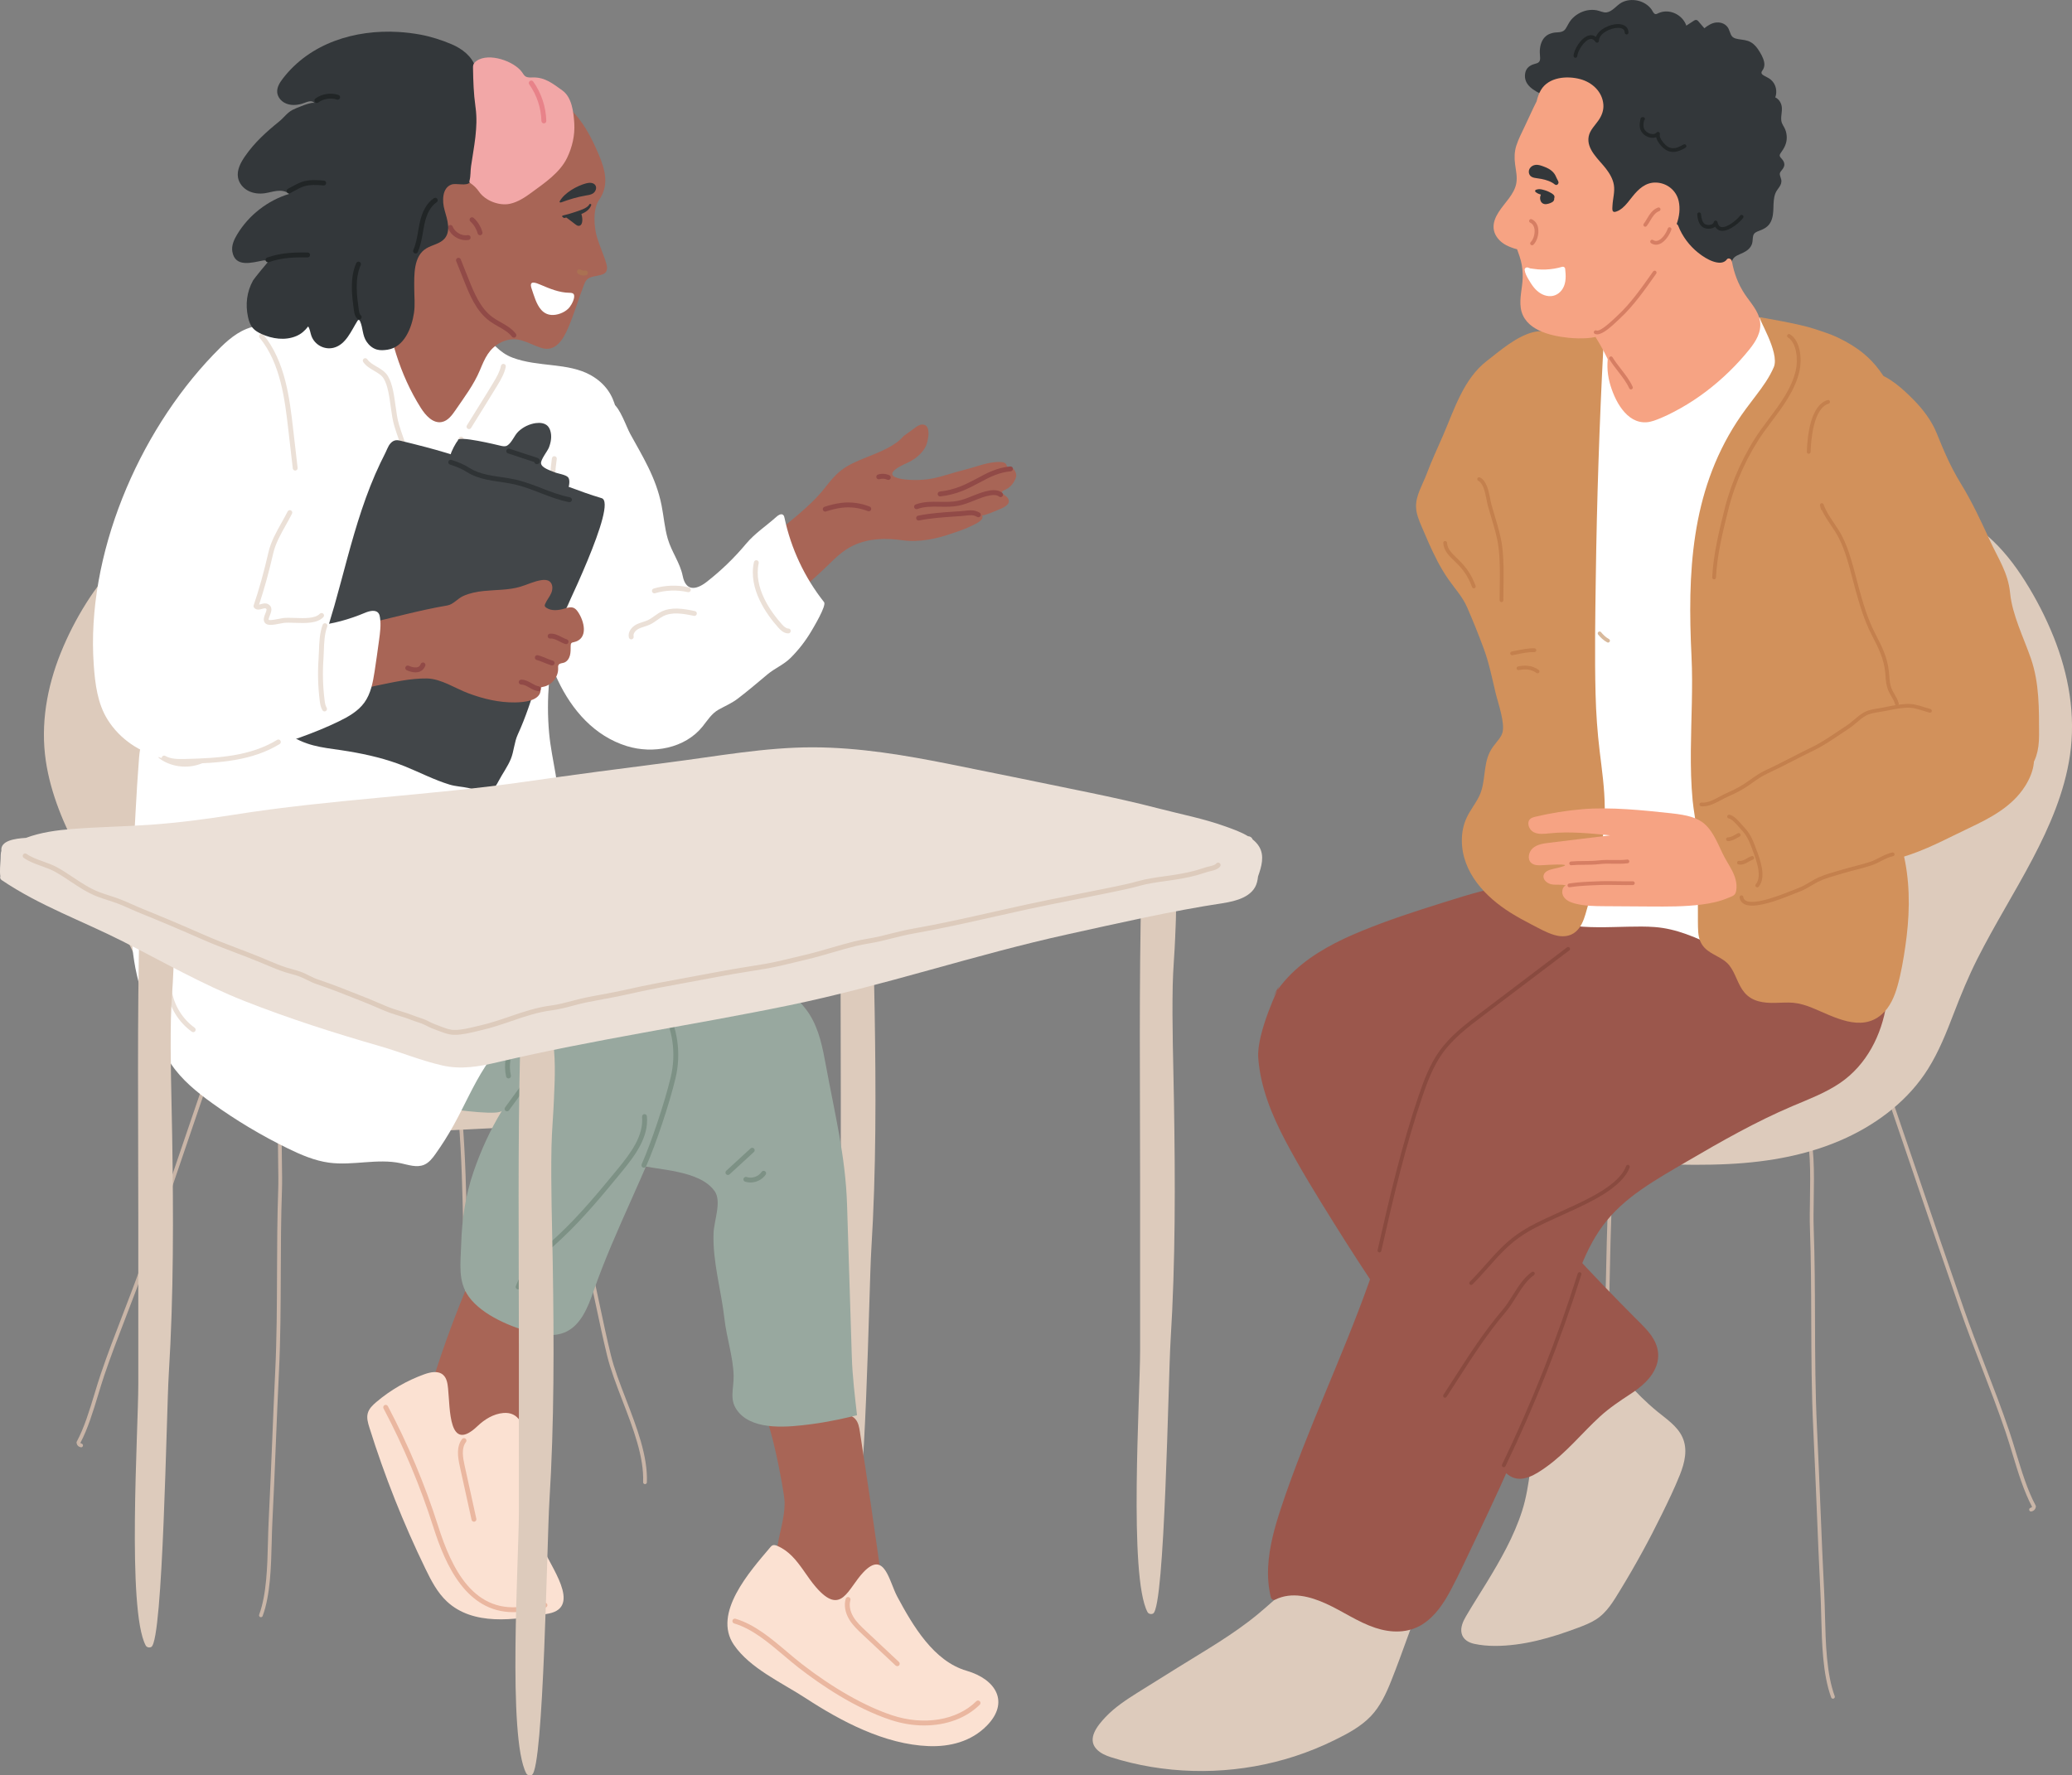 <?xml version="1.0" encoding="UTF-8"?> <svg xmlns="http://www.w3.org/2000/svg" id="Layer_2" data-name="Layer 2" viewBox="0 0 1869.34 1601.99"><rect x="0" y="0" width="1869.34" height="1601.99" fill="#808080" stroke="none"/><defs><style> .cls-1 { fill: #d2915b; } .cls-1, .cls-2, .cls-3, .cls-4, .cls-5, .cls-6, .cls-7, .cls-8, .cls-9, .cls-10, .cls-11, .cls-12, .cls-13, .cls-14, .cls-15, .cls-16, .cls-17, .cls-18, .cls-19, .cls-20, .cls-21, .cls-22, .cls-23, .cls-24, .cls-25 { stroke-width: 0px; } .cls-2 { fill: #ebe0d7; } .cls-3 { fill: #424649; } .cls-4 { fill: #f2a7a7; } .cls-5 { fill: #9b574c; } .cls-6 { fill: #d8b99c; } .cls-7 { fill: #e88289; } .cls-8 { fill: #33373a; } .cls-9 { fill: #7d9185; } .cls-10 { fill: #d67e63; } .cls-11 { fill: #f6a383; } .cls-12 { fill: #ddcbbc; } .cls-13 { fill: #aa7152; } .cls-14 { fill: #98a89f; } .cls-15 { fill: #fbe1d2; } .cls-16 { fill: #eab7a0; } .cls-17 { fill: #914a47; } .cls-18 { fill: #212526; } .cls-19 { fill: #ddcbbc; } .cls-20 { fill: #c9b5a7; } .cls-21 { fill: #2f3335; } .cls-22 { fill: #c4804d; } .cls-23 { fill: #894a3f; } .cls-24 { fill: #fff; } .cls-25 { fill: #a86556; } </style></defs><g id="Illustration"><g><path class="cls-12" d="M790.24,763.16c.64-18.26,6.3-87.98-27.32-83.78-2.08.26-3.63,1.5-3.73,3.73-.5,11.33-.26,22.55.21,33.88.02.5.13.93.31,1.3-2.19,89.14-1.15,178.44-1.15,267.59,0,50.33,0,100.65.01,150.98,0,42.42-10.41,203.92,6.66,236.14.96,1.8,3.39,2.27,5.09,1.33,10.65-5.88,13.6-211.85,15.75-246.43,4.46-71.69,4.2-143.34,3.05-215.12-.56-34.99-1.83-70.11-1.14-105.1.29-14.84,1.75-29.66,2.28-44.5Z"></path><g><path class="cls-20" d="M581.91,1339.19s-.05,0-.07,0c-.94-.04-1.67-.83-1.63-1.76.9-22.86-9-48.56-18.57-73.4-5.53-14.37-10.76-27.93-13.88-40.72-3.74-15.31-7.07-31.05-10.3-46.26-5.75-27.11-11.69-55.15-20.12-81.84-5.98-18.94-12.87-37.84-19.52-56.11-11.46-31.47-23.32-64.01-30.79-97.48-.2-.91.37-1.82,1.29-2.03.91-.2,1.82.37,2.03,1.29,7.43,33.25,19.25,65.68,30.67,97.05,6.67,18.31,13.56,37.24,19.57,56.25,8.48,26.85,14.44,54.97,20.2,82.16,3.22,15.19,6.55,30.9,10.27,46.16,3.07,12.57,8.25,26.04,13.75,40.3,9.69,25.17,19.72,51.2,18.79,74.76-.04.91-.79,1.63-1.69,1.63Z"></path><path class="cls-20" d="M441.24,1351.2c-.39,0-.79-.13-1.1-.41-.71-.61-.79-1.68-.18-2.39,4.79-5.59-1.23-30.79-5.22-47.46-1.71-7.12-3.18-13.28-3.75-17.31-6.68-47.05-10.6-90.15-11.97-131.77-.47-14.17-.78-28.63-1.08-42.61-.7-32.36-1.42-65.81-4.11-98.42-.79-9.61-.8-19.76-.81-29.59-.02-17.38-.05-35.35-4.28-51.58-.24-.91.31-1.83,1.21-2.07.91-.24,1.83.31,2.07,1.21,4.35,16.64,4.37,34.84,4.39,52.43.01,9.76.03,19.84.81,29.31,2.69,32.7,3.42,66.21,4.12,98.62.3,13.97.61,28.42,1.08,42.57,1.37,41.5,5.27,84.48,11.94,131.41.55,3.87,2,9.95,3.69,16.99,5.9,24.68,9.99,44.07,4.5,50.46-.34.39-.81.59-1.29.59Z"></path><path class="cls-20" d="M235.4,1459.27c-.2,0-.39-.03-.59-.11-.88-.32-1.33-1.3-1.01-2.18,6.77-18.32,7.4-43.49,7.96-65.69.16-6.42.31-12.48.6-18.16,1.21-23.84,2.2-48.09,3.16-71.55.85-20.84,1.72-42.39,2.76-63.59,1.44-29.64,1.55-59.84,1.65-89.04.09-24.59.18-50.02,1.06-75.03.25-7.11.12-15.21-.02-23.78-.35-21.65-.76-46.19,5.11-63.14.31-.89,1.28-1.35,2.16-1.05.88.31,1.35,1.27,1.05,2.16-5.67,16.38-5.28,40.6-4.93,61.98.14,8.62.28,16.76.02,23.96-.89,24.95-.98,50.35-1.06,74.92-.1,29.24-.21,59.47-1.66,89.19-1.03,21.18-1.91,42.72-2.76,63.56-.95,23.47-1.94,47.73-3.16,71.58-.29,5.64-.44,11.68-.6,18.07-.57,22.47-1.21,47.94-8.17,66.78-.25.69-.9,1.11-1.59,1.11Z"></path><path class="cls-20" d="M73.17,1305.95c-.12,0-.23-.01-.35-.04-2.12-.44-3.46-1.87-3.76-4.03-.05-.36.02-.72.19-1.04,6.71-12.45,11.44-28.04,16.02-43.12,1.89-6.24,3.68-12.13,5.6-17.8,6.12-18.09,13.05-36.05,19.75-53.42,5.92-15.35,12.05-31.23,17.59-47.13,13.56-38.94,27.11-78.79,40.21-117.33,8.08-23.77,16.14-47.49,24.22-71.05.3-.89,1.27-1.36,2.16-1.05.89.3,1.36,1.27,1.05,2.16-8.08,23.56-16.14,47.27-24.22,71.04-13.1,38.55-26.65,78.41-40.21,117.36-5.56,15.96-11.69,31.86-17.63,47.24-6.69,17.33-13.61,35.26-19.7,53.28-1.9,5.62-3.68,11.49-5.57,17.7-4.56,15.01-9.27,30.53-15.97,43.18.15.4.45.59.98.7.92.19,1.5,1.09,1.31,2.01-.17.8-.87,1.35-1.66,1.35Z"></path><path class="cls-19" d="M54.78,589.22c6.31-15.72,14.13-30.91,23.16-45.25,8.65-13.73,18.64-26.66,30.95-37.33,23.72-20.56,54.45-30.09,84.87-35.26,15.41-2.62,30.97-4.14,46.52-5.55,17.78-1.61,180.95-5.71,202.12,17.35,19.73,21.5,29.73,50.75,32.7,79.38,3.89,37.53-2.67,74.97-5.76,112.29-2.82,34.08-2.65,69.86,11.43,101.69,12.98,29.34,35.87,52.59,56.29,76.78,20.53,24.32,39.7,52.06,44.36,84.3,4.21,29.18-6.66,65.56-38.39,73.83-8.16,2.12-16.55,2.59-24.93,3-9.46.45-18.91.91-28.37,1.36l-57.3,2.75c-37.19,1.79-74.53,4.48-111.76,2.6-33.08-1.66-66.19-7.52-96.39-21.57-26.66-12.4-50.91-31.15-66.67-56.26-8.98-14.31-15.19-30.06-21.22-45.77-5.8-15.1-11.92-29.96-19.21-44.41-14.05-27.86-30.71-54.29-45.24-81.9-13.99-26.59-26.17-54.69-30.59-84.62-4.9-33.24,1-66.45,13.43-97.44Z"></path></g><g><g><path class="cls-25" d="M682.88,1265.85c27.23-3.66,55.38-.21,80.92,9.91,2.89,1.15,5.86,2.45,7.92,4.78,2.69,3.03,3.42,7.27,4.04,11.27,7.1,45.8,13.82,91.66,20.17,137.57.41,2.97.82,6.02.08,8.93-.72,2.82-2.47,5.28-4.52,7.36-13.02,13.22-35,10.69-52.38,4.21-10.39-3.87-20.61-8.98-28.22-17.05-21.82-23.14-2.68-50.31-2.99-77.24-.11-9.17-15.23-91.05-25.03-89.73Z"></path><g><path class="cls-15" d="M724.89,1417.01c3.63,5.14,7.13,10.39,11.15,15.03,23.18,26.79,28.65,1.53,43.06-13.52,19.02-19.86,22.96,8.32,30.45,22.26,14.13,26.3,32.81,58.16,62.48,66.79,26.9,7.83,38.93,28.68,18.12,49.73-13.93,14.1-32.99,19.02-52.36,18.28-39.66-1.52-78.77-22.27-111.32-43.51-20.98-13.69-49.9-26.64-64.38-47.89-19.38-28.44,14.25-66.02,32.79-87.93.62-.73,1.28-1.49,2.17-1.85,1.43-.58,3.05,0,4.47.62,10.41,4.51,17.08,13.07,23.36,21.97Z"></path><path class="cls-16" d="M833.8,1556.95c-9.88,0-20.16-1.64-30.3-5-32.08-10.64-62.72-31.41-82.77-46.96-4.38-3.4-8.73-7.07-13.33-10.97-14.13-11.94-28.73-24.29-45.07-29.13-1.17-.35-1.83-1.57-1.49-2.74.35-1.17,1.57-1.83,2.74-1.49,17.23,5.1,32.2,17.75,46.67,29.99,4.57,3.86,8.88,7.51,13.19,10.85,27.95,21.69,56.88,38.12,81.45,46.26,28.76,9.54,58.57,4.56,75.94-12.68.86-.86,2.26-.85,3.12.01.86.86.85,2.26-.01,3.12-12.34,12.25-30.46,18.73-50.14,18.73Z"></path><path class="cls-16" d="M809.51,1503.45c-.54,0-1.08-.2-1.51-.6l-29.85-28c-4.34-4.07-8.82-8.28-12.02-13.61-3.69-6.16-4.83-12.95-3.12-18.63.35-1.17,1.58-1.82,2.75-1.47,1.16.35,1.83,1.58,1.47,2.75-1.35,4.49-.38,9.99,2.68,15.09,2.88,4.81,7.14,8.8,11.26,12.67l29.85,28c.89.83.93,2.23.1,3.12-.43.46-1.02.7-1.61.7Z"></path></g><g><path class="cls-14" d="M731.68,1285.12c16.63-2.14,32.18-5.79,41.52-8.09-1.99-17.65-4.15-35.1-4.7-52.85-1.43-45.58-2.85-91.17-4.28-136.75-1.38-44.22-11.04-82.14-19.02-125.57-2.96-16.12-6.09-32.69-14.86-46.55-8.01-12.66-20.19-22.15-32.97-29.97-29.99-18.36-64.01-28.78-97.09-40.7-47.36-17.07-93.57-37.56-142.02-51.22-48.45-13.66-100.1-20.29-149.16-9.02-19.06,4.38-40.64,15.26-42.28,34.75-.74,8.82,3.08,17.54,8.65,24.41,19.67,24.26,54.01,26.22,81.42,36.07,35.5,12.75,52.37,47.68,77.56,74.36,39.15,41.46,83.05,82.48,138.27,96.68,20.46,5.26,58.39,4.8,72.05,24.2,6.46,9.18-.57,26.73-1,37.62-1.01,25.71,6.94,51.89,9.8,77.44,1.89,16.9,8.01,35.04,8.3,51.65.22,12.29-4.61,22.12,4.52,32.8,14.45,16.91,45.93,13.24,65.26,10.75Z"></path><path class="cls-9" d="M656.71,1060.23c-.6,0-1.19-.24-1.62-.71-.82-.9-.76-2.29.13-3.11l21.96-20.16c.9-.82,2.29-.76,3.12.13.82.9.76,2.29-.13,3.11l-21.96,20.16c-.42.39-.96.58-1.49.58Z"></path><path class="cls-9" d="M677.03,1067.01c-1.63,0-3.26-.25-4.82-.76-1.16-.38-1.78-1.63-1.4-2.78.38-1.16,1.63-1.79,2.78-1.4,4.87,1.61,10.7-.39,13.55-4.64.68-1.01,2.05-1.28,3.06-.6,1.01.68,1.28,2.05.6,3.06-3.01,4.48-8.41,7.13-13.78,7.13Z"></path></g></g><g><path class="cls-25" d="M425.12,1156.35c.6,1.07,1.69-1.37.48-1.58-1.21-.21-2.05,1.13-2.53,2.26-11.53,27.2-21.82,54.93-30.83,83.07-4.21,13.15,5.4,31.97,6.63,45.72,1.13,12.69,4.45,28.19,16.7,31.7,4.83,1.38,9.99.42,14.92-.56,7.97-1.58,16.23-3.27,22.81-8.05,9.37-6.81,13.63-18.67,15.4-30.12,1.77-11.44,1.57-23.21,4.49-34.41,4.53-17.37,16.11-31.93,23.85-48.13.93-1.94,1.82-4.13,1.17-6.18-.5-1.58-1.81-2.75-3.07-3.83-9.95-8.54-20.04-17.16-31.75-23.06-11.71-5.9-25.59-10.21-38.26-6.82Z"></path><g><path class="cls-14" d="M481.43,1202.65c9.18,2.2,19.12,3.31,27.85-.28,14.39-5.92,20.98-22.24,26.09-36.93,19.61-56.37,48.21-108.1,67.82-164.47,8.4-24.15,7.79-55.61-1.98-79.24-7.19-17.4-22.99-29.6-38.88-39.69-44.33-28.14-94.97-46.06-147-52.86-26.53-3.46-52.06-1.39-78.55-1.75-23.77-.32-46.96-6.85-71.27-6.99-14.45-.08-29.5,1.27-41.91,8.67-16.8,10.01-25.97,29.79-27.57,49.28-3.03,36.82,5.04,67.49,39.52,87.23,25.43,14.55,55.44,18.22,84.54,21.59,12.01,1.39,127.53,23.29,132.81,14.95-10.52,17.15-19,35.78-25.68,55.18-7.33,21.29-10.5,43.15-11.14,65.58-.48,16.88-3.24,33.26,6.96,47.28,12.2,16.75,39.07,27.82,58.38,32.46Z"></path><path class="cls-9" d="M580.93,1053.67c-.3,0-.6-.06-.89-.19-1.11-.49-1.62-1.79-1.13-2.91,8.89-20.2,20.63-55.36,26.17-78.37,10.56-43.89-14.24-87.78-57.67-102.09-8.56-2.82-17.47-5.46-26.09-8.01-34.28-10.16-69.72-20.66-95.56-45.63-.87-.85-.9-2.24-.05-3.12.85-.88,2.24-.9,3.12-.05,25.07,24.22,59.98,34.57,93.75,44.57,8.65,2.56,17.6,5.21,26.21,8.05,45.63,15.03,71.68,61.16,60.58,107.31-5.59,23.22-17.44,58.71-26.42,79.11-.36.83-1.17,1.32-2.02,1.32Z"></path><path class="cls-9" d="M467.44,1163.45c-.26,0-.52-.05-.78-.14-1.14-.43-1.71-1.7-1.28-2.84,6.26-16.56,19.59-28.79,32.49-40.61,2.07-1.9,4.14-3.8,6.17-5.7,19.44-18.25,36.7-39.23,53.4-59.52,11.86-14.42,23.32-29.92,21.81-46.93-.11-1.21.79-2.28,2-2.39,1.24-.11,2.28.79,2.39,2,1.66,18.67-10.35,35-22.79,50.12-16.78,20.4-34.14,41.49-53.79,59.93-2.04,1.92-4.12,3.82-6.21,5.74-12.52,11.47-25.46,23.34-31.35,38.92-.33.88-1.17,1.43-2.06,1.43Z"></path><path class="cls-9" d="M457.44,1002.79c-.45,0-.91-.14-1.3-.42-.98-.72-1.2-2.1-.48-3.08l25.67-35.12c1.74-2.38,1.47-3.36.76-5.96-.33-1.2-.74-2.7-.96-4.58-.15-1.21.71-2.31,1.92-2.45,1.23-.14,2.31.71,2.45,1.92.19,1.55.52,2.77.84,3.95.79,2.9,1.53,5.63-1.46,9.73l-25.67,35.11c-.43.59-1.1.9-1.78.9Z"></path><path class="cls-9" d="M458.78,973.1c-1,0-1.91-.69-2.15-1.71-1.16-5.02-1.32-10.37-.47-15.45.2-1.2,1.34-2.01,2.54-1.81,1.2.2,2.01,1.34,1.81,2.54-.76,4.52-.61,9.27.42,13.73.27,1.19-.47,2.37-1.65,2.64-.17.04-.33.06-.5.06Z"></path></g><g><path class="cls-15" d="M404.25,1252.86c-.46-4.47-1.15-9.39-4.55-12.34-4.49-3.89-11.37-2.44-16.96-.43-15.74,5.68-30.45,14.19-43.21,25.01-3.31,2.8-6.63,6-7.75,10.18-1.12,4.17.15,8.58,1.44,12.7,13.67,43.71,30.6,86.4,50.61,127.59,5.17,10.65,10.72,21.43,19.37,29.5,23.46,21.89,60.36,17.11,91.84,10.91,30.45-6,.48-43.98-5.1-59.13-11.59-31.46-12.08-65.62-15.87-98.55-1.39-12.07-5.85-24.57-20.04-23.3-8.8.79-16.79,5.68-23.18,11.78-26.23,25.04-24.68-15.35-26.61-33.93Z"></path><path class="cls-16" d="M463.02,1454.72c-42.4,0-61.29-42.88-72-76.56-11.74-36.92-26.88-73.01-45-107.26-.57-1.08-.16-2.41.92-2.98,1.08-.57,2.41-.16,2.98.92,18.24,34.48,33.48,70.81,45.3,107.99,12.19,38.33,32.28,81.18,79.93,72.32,1.7-.32,3.4-.71,5.1-1.1,3.66-.85,7.44-1.72,11.35-1.86,1.19-.04,2.24.91,2.28,2.12.05,1.22-.91,2.24-2.12,2.28-3.49.12-6.9.91-10.52,1.75-1.76.41-3.52.81-5.29,1.14-4.54.84-8.85,1.24-12.93,1.24Z"></path><path class="cls-16" d="M427.59,1373.11c-1.01,0-1.92-.7-2.15-1.73l-10.6-48.19c-1.82-8.27-3.31-17.67,2.03-24.66.74-.97,2.12-1.15,3.09-.41.97.74,1.15,2.12.41,3.09-4.2,5.49-2.84,13.74-1.23,21.04l10.6,48.19c.26,1.19-.49,2.36-1.68,2.63-.16.04-.32.05-.48.05Z"></path></g></g></g><g><g><g><path class="cls-25" d="M666.75,601.82c4.17-1.55,7.84-4.3,10.57-8.63,8.67-13.74,18.35-27.18,27.39-40.56,10.55-15.6,28.18-28.72,41.57-41.94,7.2-7.11,14.61-14.36,23.8-18.6,14.2-6.54,29.33-6.62,44.19-4.59,15.3,2.09,31.18-1.39,45.57-6.49,4.87-1.73,9.86-3.22,14.51-5.51,2.95-1.45,15.02-6.09,11.46-10.55.83,1.04,12.61-3.98,14.03-4.61,3.05-1.35,10.1-3.72,10.34-7.76.04-.66-.12-1.32-.35-1.94-1.08-2.88-3.28-3.23-5.08-5.17-1.74-1.88,0-2.6,2.5-3.73,3.94-1.79,6.91-5.3,8.68-9.25.5-1.11.92-2.29.93-3.51.01-1.16-.35-2.3-.83-3.36-.39-.85-.86-1.68-1.54-2.33-1.62-1.55-3.44-.38-4.88-1.19-1.49-.84-1.11-3.09-2.84-4.18-1.35-.85-3.01-1.02-4.61-1.06-10.82-.32-21.83,4.62-32.27,7.12-10.13,2.43-20.11,6.32-30.37,8.1-16.27,2.82-54.48.42-21.52-14.15,6.9-3.05,13.71-8.24,17.17-15.11,2.17-4.31,5.6-20.05-3.16-19.76-2.46.08-4.62,1.58-6.61,3.03-3.44,2.49-6.88,4.98-10.32,7.48-7.36,9.04-22.78,14.82-33.24,19.03-8.15,3.27-16.42,6.62-23.3,12.07-5.61,4.44-10.1,10.13-14.52,15.75-14.08,17.9-34.35,31.78-51.43,47.11-15.65,14.04-31.29,28.07-46.94,42.11-9.93,8.97-20.07,15.9-30.96,23.13-2.12,2.66-3.78,5.67-4.9,8.88.21,3.12.43,6.24.64,9.36,2.12,9.18,14.46,19.72,22.1,24.64,9.52,6.13,23.49,10.15,34.2,6.17Z"></path><path class="cls-17" d="M744.5,461.62c-.93,0-1.8-.6-2.1-1.53-.37-1.16.27-2.4,1.43-2.77,4.14-1.32,9.62-2.93,15.34-3.58,8.6-.99,17.41.18,25.46,3.37,1.13.45,1.68,1.73,1.24,2.86-.45,1.13-1.73,1.68-2.86,1.24-7.38-2.93-15.44-3.99-23.33-3.09-5.34.61-10.55,2.14-14.5,3.4-.22.07-.45.11-.67.11Z"></path><path class="cls-17" d="M828.76,469.67c-1.03,0-1.95-.72-2.16-1.77-.24-1.19.53-2.36,1.73-2.6,10.84-2.19,21.97-2.94,32.74-3.66l6.17-.42c1.34-.09,2.57-.24,3.74-.37,4.15-.49,8.08-.96,12.83,1.76,1.06.6,1.43,1.95.82,3.01-.6,1.06-1.95,1.42-3.01.82-3.49-2-6.13-1.68-10.12-1.21-1.23.15-2.54.3-3.96.4l-6.17.42c-10.63.72-21.61,1.46-32.17,3.58-.15.03-.29.04-.44.04Z"></path><path class="cls-17" d="M826.88,459.45c-.9,0-1.74-.55-2.07-1.44-.42-1.14.16-2.41,1.3-2.83,7.09-2.62,14.62-2.5,21.9-2.37,5.24.09,10.67.18,15.73-.79,4.63-.89,9-2.65,13.62-4.5,4.91-1.97,9.99-4.01,15.39-4.91,4.91-.82,8.74-.12,11.4,2.08.94.78,1.07,2.16.3,3.1-.78.94-2.16,1.07-3.1.3-1.63-1.35-4.28-1.73-7.87-1.13-4.93.82-9.57,2.68-14.47,4.65-4.61,1.85-9.38,3.77-14.43,4.74-5.51,1.06-11.17.97-16.64.87-7.19-.12-13.99-.24-20.3,2.1-.25.09-.51.14-.76.14Z"></path><path class="cls-17" d="M848.16,447.94c-1.11,0-2.06-.83-2.19-1.96-.14-1.21.74-2.3,1.95-2.44,6.43-.72,12.73-2.3,18.74-4.7,4.63-1.85,9.17-4.23,13.56-6.52l8.31-4.36c.87-.45,1.74-.91,2.63-1.31.5-.23,1.01-.44,1.52-.66l1.27-.54c.53-.23,1.06-.45,1.6-.67,5.1-2.08,10.46-3.39,15.94-3.9,1.18-.11,2.28.78,2.4,1.99.11,1.21-.78,2.29-1.99,2.4-5.04.47-9.98,1.68-14.68,3.59-.51.21-1.02.43-1.53.64l-1.29.55c-.47.2-.94.39-1.4.6-.82.37-1.61.79-2.41,1.21l-8.31,4.36c-4.49,2.35-9.13,4.78-13.97,6.71-6.37,2.55-13.06,4.22-19.89,4.99-.08,0-.17.01-.25.01Z"></path><path class="cls-17" d="M801.43,433.04c-.31,0-.62-.06-.91-.2-2.19-1-4.76-1.17-7.06-.45-1.17.36-2.4-.29-2.76-1.45-.36-1.16.29-2.4,1.45-2.76,3.32-1.04,7.04-.8,10.21.65,1.11.51,1.59,1.81,1.09,2.92-.37.81-1.17,1.29-2.01,1.29Z"></path></g><g><path class="cls-24" d="M584.64,421.19c5.29,10.82,9.69,22.04,12.24,34.92,1.98,9.99,2.72,20.25,5.56,30.04,3.47,11.94,11.08,21.57,13.52,33.69,2.6,12.9,11.1,13.41,21.71,5.13,12.93-10.09,24.79-21.56,35.31-34.15,8.12-9.72,18.21-16.12,27.6-24.58,1.69-1.53,4.31-3.09,6.01-1.57.75.67.99,1.72,1.2,2.7,5.84,27.62,18.15,53.84,35.68,75.97,2.42,3.06-9.72,23.2-11.59,26.35-5.13,8.65-11.33,16.67-18.44,23.78-6.43,6.43-14.19,9.35-21.02,15.04-8.83,7.36-17.49,14.81-26.65,21.78-5.8,4.42-11.34,6.61-17.39,10-6.54,3.67-10.1,9.79-14.69,15.46-15.69,19.39-44.45,24.88-68.26,17.46-57.88-18.02-81.35-92.15-80.7-146.91.31-26.33,6.13-52.26,11.92-77.95,2.33-10.33,4.7-20.78,9.41-30.27,2.86-5.77,6.54-11.09,10.21-16.38,6.41-9.25,23.27-45.33,36.49-37.77,6.57,3.76,12.23,21.07,15.88,27.7,5.6,10.17,11.17,19.7,15.99,29.56Z"></path><path class="cls-2" d="M569.51,576.92c-1,0-1.91-.69-2.14-1.7-1.15-4.91,2.5-9.42,6.39-11.53,2-1.09,4.11-1.76,6.15-2.42,1.6-.51,3.12-1,4.53-1.66,2.06-.96,3.95-2.3,5.95-3.73,1.89-1.35,3.85-2.75,6.04-3.84,9.16-4.6,19.66-2.93,30.51-.64,1.19.25,1.95,1.42,1.7,2.61-.25,1.19-1.43,1.95-2.61,1.7-10.06-2.12-19.73-3.69-27.63.27-1.88.94-3.62,2.18-5.46,3.49-2.07,1.48-4.21,3-6.65,4.13-1.67.78-3.38,1.33-5.04,1.86-1.93.62-3.76,1.2-5.4,2.09-2.54,1.38-4.8,4.1-4.2,6.64.28,1.19-.46,2.37-1.64,2.65-.17.04-.34.06-.51.06Z"></path><path class="cls-2" d="M590.37,535.38c-.95,0-1.83-.62-2.11-1.58-.35-1.17.32-2.39,1.49-2.74,10.31-3.06,21.29-3.43,31.77-1.06,1.19.27,1.93,1.45,1.67,2.64-.27,1.19-1.47,1.93-2.64,1.67-9.75-2.2-19.97-1.86-29.54.99-.21.06-.42.09-.63.09Z"></path><path class="cls-2" d="M711.16,571.53c-3.77,0-6.62-2.6-8.91-5.15-10.51-11.71-27.36-34.97-22.05-59.17.26-1.19,1.44-1.94,2.62-1.68,1.19.26,1.94,1.44,1.68,2.63-4.89,22.28,11.07,44.2,21.02,55.28,1.65,1.84,3.6,3.65,5.66,3.69h.02c1.21,0,2.19.97,2.2,2.18.01,1.22-.96,2.21-2.18,2.23-.03,0-.06,0-.09,0Z"></path></g></g><g><path class="cls-24" d="M288.97,272.27c-16.03,2.25-30.81,6.86-41.13,15.02-23.23,18.35-40.31,50.24-46.05,79.02-2.66,13.3-2.84,27.06-6.31,40.18-3.31,12.5-9.49,24-15.09,35.66-28.28,58.91-29.8,117.34-38.95,180.34-3.11,21.4-14.22,38.99-15.96,60.95-2.59,32.64-3.89,65.43-5.84,98.11-1.84,32.8-3.5,66.12,3.81,98.15,3.34,14.62,8.5,28.75,13.66,42.83,4.78,13.07,9.63,26.28,17.42,37.82,9.52,14.1,22.99,25.05,36.78,35,21.54,15.54,44.41,29.23,68.28,40.87,11.89,5.8,24.23,11.15,37.34,12.91,21.39,2.87,43.45-4.01,64.56.49,7.02,1.5,14.48,4.2,21.09,1.42,4.45-1.87,7.57-5.9,10.37-9.84,5.84-8.21,11.23-16.74,16.13-25.55,9.81-17.61,17.68-36.32,28.66-53.23,14.04-21.62,32.85-39.78,53.1-55.72,32.58-25.63,69.33-45.95,108.36-59.92-23.27-41.33-99.98-57.07-95.44-110.98,2.15-25.58-6.09-49.39-8.36-74.44-5.55-61.21,12.35-121,32.1-178.19,12.98-37.59,56.34-115.44,5.84-144.41-10.39-5.96-22.59-7.78-34.49-9.16-12.3-1.42-24.8-2.51-36.39-6.86-12.39-4.65-17.55-13.37-26.87-21.31-8.77-7.48-21.07-11.11-31.78-14.72-14.38-4.84-28.82-9.7-43.76-12.38-18.96-3.4-46.49-5.51-71.08-2.06Z"></path><path class="cls-2" d="M502.02,562.16c-.56,0-1.11-.21-1.54-.63-.87-.85-.88-2.25-.03-3.12,8.41-8.59,12.23-22.63,10.46-38.54-1.03-9.32-3.68-18.6-6.24-27.57-1.32-4.61-2.68-9.39-3.82-14.15-5.02-20.97-6.03-43.32-2.91-64.65.17-1.2,1.3-2.04,2.5-1.86,1.21.18,2.04,1.3,1.86,2.5-3.04,20.78-2.06,42.56,2.84,62.99,1.12,4.67,2.47,9.39,3.77,13.96,2.61,9.15,5.3,18.61,6.38,28.29,1.91,17.23-2.36,32.57-11.69,42.11-.43.44-1,.66-1.58.66Z"></path><path class="cls-2" d="M377.16,433.29c-.8,0-1.57-.44-1.96-1.19-7.82-15.17-14.34-31.16-19.39-47.52-1.6-5.2-2.44-11.32-3.33-17.8-1.27-9.26-2.58-18.84-6.25-25.07-1.83-3.11-5.17-5.06-8.7-7.13-3.6-2.11-7.33-4.29-9.82-7.92-.69-1-.43-2.38.57-3.07,1-.69,2.38-.43,3.07.57,1.93,2.81,5.08,4.66,8.41,6.61,3.86,2.26,7.86,4.6,10.27,8.69,4.12,6.99,5.49,17.01,6.82,26.71.86,6.3,1.68,12.24,3.17,17.1,4.96,16.12,11.39,31.86,19.09,46.8.56,1.08.13,2.41-.95,2.97-.32.17-.67.25-1.01.25Z"></path><path class="cls-2" d="M423.11,387.2c-.4,0-.8-.11-1.16-.33-1.04-.64-1.35-2-.71-3.04l12.48-20.08c3.77-6.07,7.68-12.35,11.41-18.58,3.13-5.2,5.8-9.92,6.84-15.08.24-1.19,1.41-1.96,2.6-1.73,1.19.24,1.97,1.4,1.73,2.6-1.18,5.85-4.04,10.92-7.38,16.48-3.76,6.25-7.67,12.55-11.45,18.64l-12.48,20.08c-.42.67-1.14,1.04-1.88,1.04Z"></path><path class="cls-2" d="M394.64,437.79c-.39,0-.78-.1-1.13-.31-1.04-.63-1.38-1.98-.76-3.02,7.63-12.72,14.79-25.92,21.29-39.24.53-1.09,1.86-1.55,2.95-1.01,1.09.53,1.55,1.85,1.01,2.95-6.56,13.43-13.78,26.74-21.47,39.57-.41.69-1.14,1.07-1.89,1.07Z"></path><path class="cls-2" d="M417.71,320.25c-.68,0-1.35-.31-1.78-.91-.72-.98-.5-2.36.49-3.08,1.34-.98,2.28-2.62,3.27-4.52,1.89-3.6,3.66-7.14,4.47-10.87.85-3.97.43-7.68-1.19-10.44-.62-1.05-.26-2.4.78-3.02,1.05-.62,2.4-.27,3.02.78,2.19,3.72,2.79,8.55,1.7,13.6-.92,4.28-2.83,8.12-4.88,12-.97,1.85-2.3,4.37-4.58,6.03-.39.28-.84.42-1.29.42Z"></path><path class="cls-2" d="M402.65,588.28c-.57,0-1.15-.22-1.58-.67-13.63-13.99-26.61-28.91-38.58-44.33-.75-.96-.57-2.35.39-3.09.97-.75,2.35-.57,3.09.39,11.87,15.3,24.73,30.09,38.25,43.96.85.87.83,2.27-.04,3.12-.43.42-.98.63-1.54.63Z"></path><path class="cls-2" d="M402.72,610.81c-.54,0-1.09-.2-1.51-.6l-32.31-30.46c-.88-.84-.93-2.23-.09-3.12.83-.89,2.23-.93,3.12-.09l32.31,30.46c.88.84.93,2.23.09,3.12-.43.46-1.02.69-1.6.69Z"></path><path class="cls-2" d="M166.99,691.77c-8.42,0-16.86-2.59-23.51-7.67-.97-.74-1.15-2.12-.41-3.09.74-.97,2.13-1.15,3.09-.41,10.89,8.33,27.21,9.08,38.82,1.78,1.03-.65,2.39-.34,3.04.69.65,1.03.34,2.39-.69,3.04-6.02,3.79-13.17,5.66-20.33,5.66Z"></path><path class="cls-2" d="M200.44,886.08c-.35,0-.71-.09-1.04-.26-1.07-.58-1.47-1.92-.89-2.99l12.63-23.41c3.58-6.64,7.29-13.52,11.78-19.85,14.51-20.47,36.19-34.18,57.16-47.43,2.92-1.84,5.83-3.68,8.71-5.54,22.45-14.43,46.69-32.69,56.21-58.78.42-1.14,1.69-1.73,2.83-1.31,1.15.42,1.73,1.68,1.32,2.83-9.98,27.32-34.9,46.15-57.97,60.98-2.9,1.86-5.81,3.71-8.74,5.55-20.61,13.03-41.91,26.49-55.92,46.25-4.33,6.11-7.97,12.86-11.5,19.39l-12.63,23.41c-.4.74-1.16,1.16-1.94,1.16Z"></path><path class="cls-2" d="M186.79,850.12c-.06,0-.12,0-.19,0-1.21-.1-2.11-1.17-2.01-2.38,2.26-26.52,15.27-51.51,35.7-68.58.94-.78,2.33-.66,3.11.28.78.93.66,2.32-.28,3.11-19.53,16.32-31.97,40.22-34.13,65.57-.1,1.15-1.06,2.02-2.19,2.02Z"></path><path class="cls-2" d="M174.33,931.35c-.44,0-.89-.13-1.28-.41-12-8.57-20.43-22.39-22.54-36.98-.18-1.2.66-2.32,1.86-2.5,1.2-.17,2.33.66,2.5,1.87,1.95,13.42,9.7,26.15,20.74,34.03.99.71,1.22,2.08.51,3.08-.43.6-1.11.92-1.8.92Z"></path></g><g><path class="cls-3" d="M383.53,403.28c-7.17-1.9-14.41-3.71-21.76-5.48-1.53-.37-3.11-.74-4.67-.53-3.69.5-6.17,4.02-7.63,7.45-1.93,4.53-4.22,8.7-6.34,13.13-13.08,27.41-21.81,56.57-29.78,85.8-3.9,14.32-7.63,28.68-11.68,42.96-3.59,12.67-8.54,25.52-8.22,38.86.08,3.17.36,6.33.85,9.46.2,1.27.43,2.59.05,3.82-1.52,4.99-7.95,2.89-11.01,5.57-3.14,2.75-3.06,6.99-4.24,11.14-3.76,13.18-9.04,26.12-13.52,39.08-1.29,3.73-1.97,6.98-.79,10.81,16.52,9.28,30.3,9.37,49.71,12.62,17.19,2.88,34.24,6.88,50.45,13.4,13.57,5.46,26.62,12.34,40.65,16.59,5.69,1.72,11.27,1.83,16.94,3.05,6.75,1.46,13.39,6.19,20.39,2.27,3.31-1.85,5.25-5.38,7.01-8.73,3.44-6.51,8.14-12.92,10.89-19.62,2.91-7.11,3.07-15.13,6.34-22.23,13.95-30.33,20.38-63.52,34.23-93.65,6.3-13.71,56.37-115.19,41.37-119.55-20.4-5.93-39.31-14.77-59.85-20.16-20.03-5.25-41.4-7.6-60.95-14.43-12.77-4.46-25.5-8.22-38.45-11.65Z"></path><path class="cls-3" d="M486.83,445.21c-9.01-3.15-18.25-5.77-27.25-8.95-11.1-3.93-22.23-7.86-33.66-10.68-7.97-1.96-20.84-4.83-19.35-15.3.38-2.64,4.72-11.01,6.56-12.7-1.57-5.21,36.44,4.13,38.41,4.6,2.05.49,4.35.93,6.13-.19,4.25-2.69,6.35-9.18,10.03-12.65,4.31-4.07,9.93-6.79,15.8-7.57,3.78-.5,8.04-.07,10.67,2.69,1.07,1.12,1.78,2.55,2.26,4.03,1.61,4.96.7,10.43-1.19,15.3-1.32,3.38-7.6,10.98-7.11,14.41.57,4.04,8.66,6.45,12.09,7.9,2.97,1.25,10.32,2.19,12.34,4.62,3.37,4.06-1.67,18.43-6.45,20.43-2.37.99-5.02-.24-7.37-1.28-3.9-1.72-7.88-3.24-11.91-4.65Z"></path><path class="cls-21" d="M484.4,418.83c-1.15,0-2.16-.77-2.43-1.93,0,0,0-.01,0-.02l-23.69-7.78c-1.16-.38-1.79-1.62-1.41-2.78s1.62-1.79,2.78-1.41l24.91,8.17c1.45.48,2.31,1.31,2.56,2.48.31,1.44-.65,2.87-2.14,3.2-.19.04-.39.06-.57.06Z"></path><path class="cls-21" d="M513.78,453.12c-.14,0-.28-.01-.42-.04-9.06-1.76-17.74-5.12-26.14-8.36-7.47-2.89-15.19-5.88-23.04-7.66-4.22-.96-8.63-1.6-12.88-2.22-3.97-.58-8.07-1.17-12.09-2.03-7.28-1.55-13.13-3.77-17.87-6.78-4.99-3.16-9.1-4.79-15.4-6.85-1.16-.38-1.79-1.62-1.41-2.78.38-1.16,1.63-1.79,2.78-1.41,6.64,2.18,11,3.91,16.38,7.32,4.3,2.72,9.67,4.75,16.43,6.19,3.88.83,7.91,1.41,11.81,1.98,4.34.63,8.83,1.29,13.23,2.28,8.16,1.85,16.03,4.9,23.65,7.84,8.22,3.18,16.71,6.46,25.39,8.15,1.19.23,1.98,1.39,1.74,2.58-.2,1.05-1.13,1.78-2.16,1.78Z"></path></g><g><g><path class="cls-25" d="M464.72,633.82c-14.42.21-28.64-3.19-42.08-8.2-11.77-4.39-24.76-13.23-37.53-13.42-14.82-.22-30.81,3.48-45.26,6.45-29.47,6.07-58.22,15.67-85.4,28.59-12.8,6.09-25.45,12.97-39.33,15.85-8.22,1.7-17.11,1.88-24.66-1.78-14.03-6.79-19.23-25.29-15.14-40.33,4.09-15.04,15.28-27.06,27.09-37.23,6.57-5.66,13.81-11.11,22.33-12.71,4.87-.91,9.88-.51,14.83-.29,16.82.73,33.64-.81,50.4-2.36,12.97-1.2,25.99-2.4,38.71-5.22,25.17-5.58,49.37-12.51,74.93-16.85,5.33-.91,9.2-6.22,14.3-8.52,5.81-2.63,12.2-3.88,18.52-4.53,10.96-1.13,22.2-.7,32.78-3.78,6.53-1.9,12.71-5.11,19.44-6.05,2.44-.34,5.13-.31,7.11,1.15,3.06,2.26,3.1,6.94,1.62,10.44s-4.08,6.44-5.56,9.94c-.24.58-.46,1.21-.31,1.82.16.67.73,1.16,1.3,1.55,4.67,3.18,10.95,2.43,16.37.84,2.8-.82,5.87-1.82,8.52-.6,1.43.66,2.52,1.88,3.44,3.16,5.91,8.23,10.28,24.79-3.59,27.73-.7.15-1.45.26-1.97.75-.64.6-.71,1.57-.73,2.45-.05,2.96.09,5.98-.68,8.84-.77,2.86-2.68,5.62-5.52,6.48-1.68.51-3.81.47-4.72,1.97-.54.88-.42,2-.38,3.03.3,7.9-5.95,15.53-13.76,16.78-.75.12-1.65.29-1.94.99-.13.31-.1.66-.08,1,.45,10.82-15.57,11.94-23.04,12.05Z"></path><path class="cls-17" d="M510.73,581.22c-.21,0-.43-.03-.65-.1-1.93-.59-3.73-1.51-5.46-2.4-2.78-1.43-5.42-2.77-8.13-2.52-1.27.11-2.29-.78-2.4-1.99-.11-1.21.78-2.29,1.99-2.4,4.02-.38,7.33,1.34,10.55,2.99,1.64.84,3.18,1.63,4.74,2.11,1.16.36,1.82,1.59,1.46,2.75-.29.95-1.16,1.56-2.11,1.56Z"></path><path class="cls-17" d="M374.83,606.7c-3.09,0-6.08-1.11-7.9-1.95-1.11-.51-1.59-1.82-1.08-2.92.51-1.11,1.82-1.59,2.92-1.08,3.27,1.51,6.4,1.93,8.35,1.14,1.13-.46,1.94-1.35,2.46-2.71.44-1.14,1.72-1.7,2.85-1.26,1.14.44,1.7,1.71,1.27,2.85-.96,2.49-2.66,4.29-4.92,5.21-1.28.52-2.63.72-3.96.72Z"></path><path class="cls-17" d="M485.77,623.7c-.11,0-.23,0-.34-.03-3.02-.48-5.47-1.88-7.84-3.23-2.45-1.4-4.77-2.72-7.43-2.76-1.22-.02-2.19-1.01-2.18-2.23.02-1.21,1-2.18,2.2-2.18h.03c3.8.05,6.73,1.72,9.56,3.34,2.11,1.21,4.11,2.35,6.33,2.7,1.2.19,2.03,1.32,1.84,2.52-.17,1.09-1.11,1.86-2.18,1.86Z"></path><path class="cls-17" d="M498.1,600.44c-.2,0-.4-.03-.6-.08-2.29-.65-4.56-1.58-6.75-2.48-2.33-.96-4.52-1.86-6.55-2.36-1.18-.29-1.91-1.49-1.61-2.67.29-1.18,1.49-1.9,2.67-1.61,2.35.58,4.8,1.59,7.17,2.56,2.08.86,4.23,1.74,6.28,2.32,1.17.33,1.85,1.55,1.52,2.72-.27.97-1.16,1.6-2.12,1.6Z"></path></g><g><path class="cls-24" d="M232.27,678.25c-8.57,2.74-17.19,5.38-26.01,7.16-39.07,7.87-86.33.15-109.11-35.94-9.15-14.5-11.33-32.23-12.56-49.34-7.07-98.88,39.74-208.97,107.76-279.93,8.89-9.27,18.24-18.7,30.16-23.47,30.98-12.37,46.38,17.98,52.8,43.29,4.2,16.58,6.13,33.73,7.22,50.76,1.4,21.92-7.9,45.04-13.86,66.07-7.03,24.83-14.82,49.44-23.34,73.8-2.49,7.12-5.05,14.22-7.41,21.39-.48,1.44-.94,3.05-.3,4.43.63,1.36,2.13,2.05,3.52,2.59,28.1,10.93,60.2,5.61,88.01-6.05,4.17-1.75,9.88-3.24,12.46.47.75,1.08,1.03,2.42,1.22,3.72,1.01,6.83.07,13.78-.87,20.63-1.27,9.29-2.54,18.58-3.97,27.84-1.53,9.91-3.4,20.19-9.28,28.31-5.62,7.76-14.28,12.68-22.89,16.88-22.43,10.94-46.28,18.61-70.04,26.25-1.18.38-2.36.76-3.54,1.13Z"></path><path class="cls-2" d="M163.15,689.32c-5.26,0-11.12-.48-16.18-3.39-1.05-.61-1.42-1.96-.81-3.01.6-1.05,1.95-1.42,3.01-.81,4.88,2.81,10.93,2.91,17.76,2.75,30.15-.72,59.19-2.58,83.07-17.24,1.03-.64,2.39-.31,3.03.73.64,1.04.31,2.4-.73,3.03-24.82,15.23-54.5,17.15-85.28,17.89-1.24.03-2.54.06-3.88.06Z"></path><path class="cls-2" d="M244.14,563.85c-2.37,0-4.17-.51-5.2-1.9-1.89-2.55-.6-5.71.43-8.25,1.51-3.7,1.31-4.2.36-4.7-.63-.33-2,.06-3.21.4-2.07.59-5.18,1.47-7.27-1.06-.48-.59-.63-1.39-.39-2.11,4.92-14.51,9.3-30.24,13.39-48.1,2.14-9.31,7.04-18.05,11.78-26.5,1.87-3.33,3.8-6.77,5.48-10.11.54-1.09,1.87-1.53,2.96-.98,1.09.55,1.53,1.87.98,2.96-1.72,3.43-3.68,6.92-5.57,10.3-4.59,8.18-9.34,16.64-11.33,25.33-3.93,17.15-8.13,32.37-12.81,46.44.51-.1,1.1-.27,1.57-.4,1.9-.54,4.26-1.21,6.46-.07,4.83,2.53,2.86,7.37,1.68,10.27-.55,1.35-1.39,3.4-.97,3.96,1.18.69,7.43-.57,9.78-1.05,1.24-.25,2.3-.46,3.02-.56,3.11-.4,6.96-.26,11.04-.12,8.42.3,17.97.64,22.22-3.79.84-.88,2.24-.91,3.12-.06.88.84.9,2.24.06,3.12-5.62,5.85-16.22,5.47-25.56,5.14-3.89-.14-7.57-.27-10.31.09-.64.08-1.59.28-2.71.5-3.45.7-6.53,1.25-9,1.25Z"></path><path class="cls-2" d="M266.33,424.61c-1.1,0-2.06-.83-2.19-1.95l-4.06-35.22c-3.05-26.46-6.84-59.4-25.81-82.64-.77-.94-.63-2.33.31-3.1.94-.77,2.33-.63,3.1.31,19.79,24.25,23.66,57.89,26.77,84.93l4.06,35.22c.14,1.21-.73,2.3-1.94,2.44-.09,0-.17.01-.25.01Z"></path><path class="cls-2" d="M292.81,641.94c-.73,0-1.45-.37-1.87-1.03-1.59-2.54-2.08-5.49-2.44-8.3-1.61-12.55-1.99-25.33-1.1-37.98.17-2.47.26-4.96.36-7.46.28-7.77.57-15.8,3.33-23.38.42-1.14,1.67-1.73,2.82-1.32,1.15.42,1.74,1.68,1.32,2.83-2.52,6.93-2.8,14.61-3.07,22.04-.09,2.55-.19,5.09-.36,7.61-.87,12.36-.5,24.85,1.08,37.11.31,2.42.68,4.73,1.8,6.51.65,1.03.34,2.39-.7,3.04-.36.23-.77.34-1.17.34Z"></path></g></g></g><g><g><path class="cls-25" d="M488.18,313.88c13.3,4.35,20.26-8.27,24.56-18.38,5.35-12.56,9.13-25.71,14.09-38.42.73-1.87,1.54-3.81,3.06-5.12,6.14-5.29,21-.48,17.16-13.93-2.29-8.02-5.93-15.6-8.35-23.58-2.83-9.3-4.07-25.76,1.78-34.07,9.28-13.15,5.52-27.14-.18-40.64-6.5-15.4-14.32-30.76-26.81-42.2-4.31-3.95-9.24-7.43-14.87-9.02-6.43-1.81-14.58-3.71-21.25-3.91-9.73-.3-19.21,2.84-28.35,6.19-38.38,14.1-77.6,35.34-95.27,72.22-15.36,32.05-11.46,69.58-7.22,104.87,4.23,35.25,13.99,69.9,33.12,100.16,4.34,6.87,11,14.31,18.97,12.75,5.42-1.06,9.08-5.99,12.21-10.55,8.1-11.82,16.62-23.07,22.11-36.12,4.47-10.65,8.01-19.67,19.24-25.29,14.68-6.77,22.9.75,36,5.04Z"></path><path class="cls-17" d="M463.64,304.69c-.66,0-1.32-.3-1.75-.86-3.05-3.98-7.52-6.51-12.25-9.19-2.63-1.49-5.35-3.04-7.86-4.87-12.2-8.93-18.19-23.97-23-36.05l-7.22-18.11c-.45-1.13.1-2.41,1.23-2.86,1.13-.45,2.41.1,2.86,1.23l7.22,18.11c4.61,11.56,10.34,25.94,21.51,34.12,2.3,1.68,4.9,3.16,7.43,4.59,4.91,2.78,9.98,5.66,13.58,10.35.74.97.56,2.35-.41,3.09-.4.31-.87.46-1.34.46Z"></path><path class="cls-17" d="M420.27,216.72c-6.78,0-13.5-4.36-15.99-10.72-.44-1.13.12-2.41,1.25-2.86,1.13-.44,2.41.12,2.86,1.25,2.06,5.27,8.06,8.68,13.64,7.78,1.2-.2,2.33.62,2.53,1.82.19,1.2-.62,2.33-1.82,2.53-.82.13-1.64.2-2.47.2Z"></path><path class="cls-17" d="M433.07,212.25c-.97,0-1.86-.64-2.12-1.62-1.12-4.09-3.45-7.91-6.58-10.76-.9-.82-.96-2.21-.14-3.11.82-.9,2.22-.96,3.12-.14,3.74,3.41,6.53,7.98,7.86,12.86.32,1.17-.37,2.39-1.55,2.71-.2.05-.39.08-.58.08Z"></path><path class="cls-13" d="M526.75,248.66c-1.9,0-3.79-.61-5.32-1.76-.97-.73-1.17-2.11-.44-3.09.73-.97,2.11-1.17,3.09-.44,1.01.76,2.39,1.05,3.62.77,1.17-.27,2.37.47,2.64,1.66.27,1.19-.47,2.37-1.66,2.64-.63.14-1.28.22-1.93.22Z"></path><path class="cls-8" d="M528.73,165.45c2.93-.79,6.65-.85,8.36,1.66,1.62,2.38.28,5.89-2.14,7.44-2.02,1.3-4.52,1.55-6.89,1.96-7.09,1.21-14.81,3.52-21.53,6.03-.62.23-1.59.28-1.69-.37-.04-.24.08-.47.2-.68,4.36-7.62,15.43-13.79,23.69-16.03Z"></path><path class="cls-8" d="M532.92,184.14c-.41-.24-.98-.23-1.22.27-1.67,3.58-9.34,5.65-12.79,6.88-3.67,1.3-7.41,2.32-11.2,3.21-.92.22-.59,1.6.33,1.43.05-.01.1-.02.14-.03-.18.39.09.93.63.82.69-.14,1.43-.28,2.19-.42,2.32,1.79,4.66,3.54,7,5.29,1.31.98,3.06,2.72,4.89,2.08,3.52-1.23,2.55-7.89,1.61-10.59,4.03-1.59,7.43-3.99,8.88-7.94.19-.51-.09-.87-.48-1Z"></path><path class="cls-24" d="M488.29,279.58c2.65,2.95,6.15,4.83,11.01,4.62,5.18-.22,11.39-2.92,14.63-7.07,1.85-2.37,5.3-8.65,3.71-11.55-.7-1.29-2.48-1.37-3.94-1.39-9.1-.09-17.74-3.72-26.1-7.29-4.15-1.77-10.76-4.47-7.98,3.56,2.12,6.12,4.19,14.14,8.68,19.11Z"></path></g><g><path class="cls-8" d="M359.49,28.84c-39.16-2.28-79.58,9.91-104.29,42.01-2.82,3.67-5.52,7.95-5.09,12.56.38,4.08,3.28,7.66,6.93,9.51,4.79,2.43,10.23,2.12,15.24.74,3.54-.97,8.6-4.3,11.61-.48-1.72-2.18-17.85,4.83-20.1,6.04-4.8,2.56-7.57,6.86-11.73,10.23-11.69,9.47-22.34,19.01-30.97,31.5-3.98,5.75-7.62,12.54-6.34,19.41.94,5.05,4.57,9.38,9.12,11.77,4.55,2.39,9.9,2.96,14.99,2.24,3.78-.53,7.45-1.75,11.25-2.14,3.8-.39,7.95.17,10.79,2.73-19.47,5.91-36.58,19.27-47.03,36.73-2.79,4.66-5.18,10.01-4.26,15.36,2.53,14.67,17.75,9.86,27.65,8.02,1.76-.33,3.32-.06,4.63,1.15-.07-.07-12.59,15.05-13.55,16.77-5.71,10.23-7.07,21.78-4.57,33.13.78,3.56,1.95,7.15,4.32,9.9,2.04,2.37,4.82,3.95,7.66,5.26,9.85,4.56,21.57,6.2,31.56,1.96,4.59-1.95,7.61-4.72,10.73-8.68,1.64,2.47,1.87,5.59,2.86,8.39,2.92,8.24,11.84,13.06,20.32,10.79,10.94-2.93,15.72-15.44,21.27-24.18.24-.38.54-.8.99-.87.65-.1,1.12.58,1.38,1.18,2.78,6.24,1.91,12.62,5.96,18.56,2.2,3.22,5.35,5.89,9.1,6.96,3.14.9,6.49.64,9.71.16,15.01-2.26,21.9-19.69,23.89-33.38,1.04-7.17.24-14.47.22-21.72-.04-12.06-.89-29.32,10.95-36.37,5.42-3.23,12.44-4.08,16.5-8.91,5.7-6.77,2.42-16.9-.04-25.4-2.46-8.51-2.23-20.24,6.11-23.23,4.55-1.63,13.72,1.84,16.87-2.17.83-1.05,1.11-2.42,1.35-3.73,3.41-18.12,3.81-35.97,4.99-54.26,1-15.41,3.49-30.24-1.37-45.43-3.28-10.26-12.11-16.94-21.67-21.04-8.57-3.67-18.76-6.92-27.94-8.63-6.58-1.22-13.29-2.05-20.03-2.44Z"></path><path class="cls-18" d="M324.07,288.33c-.5,0-1.01-.17-1.43-.52-2.56-2.17-3.03-5.61-3.34-7.88-1.75-12.83-3.93-28.78,2.1-42.53.49-1.11,1.79-1.62,2.91-1.13,1.11.49,1.62,1.79,1.13,2.9-5.54,12.61-3.45,27.89-1.77,40.17.29,2.13.65,4.12,1.83,5.12.93.79,1.04,2.18.25,3.11-.43.51-1.05.78-1.68.78Z"></path><path class="cls-18" d="M241.8,236.67c-.91,0-1.77-.57-2.08-1.48-.4-1.15.21-2.41,1.36-2.81,11.66-4.07,22.62-4.75,36.49-4.53,1.22.02,2.19,1.02,2.17,2.24-.02,1.21-1,2.17-2.2,2.17-.01,0-.02,0-.03,0-13.42-.21-23.93.43-34.97,4.29-.24.08-.48.12-.73.12Z"></path><path class="cls-18" d="M260.78,174.51c-.79,0-1.55-.42-1.95-1.17-.57-1.07-.17-2.41.91-2.98l5.27-2.81c2.39-1.27,4.85-2.59,7.56-3.49,6.51-2.17,13.5-1.61,19.66-1.11,1.21.1,2.12,1.16,2.02,2.37-.1,1.21-1.15,2.12-2.37,2.02-5.74-.46-12.25-.98-17.92.9-2.35.78-4.65,2.01-6.88,3.2l-5.27,2.81c-.33.18-.69.26-1.04.26Z"></path><path class="cls-18" d="M285.87,92.87c-.68,0-1.36-.32-1.79-.92-.71-.99-.49-2.37.5-3.08,5.9-4.25,13.86-5.48,20.76-3.21,1.16.38,1.78,1.63,1.41,2.78-.38,1.16-1.63,1.78-2.78,1.41-5.59-1.84-12.03-.84-16.81,2.6-.39.28-.84.42-1.29.42Z"></path><path class="cls-18" d="M374.89,228.71c-.3,0-.6-.06-.9-.19-1.11-.5-1.61-1.8-1.11-2.91,2.34-5.23,3.31-10.88,4.33-16.85.41-2.39.82-4.78,1.32-7.14,2.34-11.05,6.57-18.5,12.94-22.77,1.01-.68,2.38-.41,3.06.6.68,1.01.41,2.38-.6,3.06-5.37,3.6-8.99,10.15-11.08,20.03-.49,2.3-.89,4.64-1.29,6.97-1.02,5.98-2.08,12.17-4.65,17.91-.37.82-1.17,1.3-2.02,1.3Z"></path><g><path class="cls-4" d="M428.94,96.11c-1.67-11.96-1.98-22.78-2.19-34.71-.02-1.01-.02-2.04.3-3,.47-1.38,1.58-2.45,2.76-3.32,10.86-8,34.39.02,41.47,10.49.76,1.13,1.44,2.36,2.53,3.18,1.97,1.47,4.68,1.19,7.14,1.13,10.81-.23,18.23,5.87,26.48,11.79,8.61,6.18,10.02,19.62,10.67,29.49.71,10.74-1.81,21.63-6.48,31.28-6.5,13.45-20.4,22.74-32.16,31.37-5.91,4.34-12.2,8.51-19.36,10.07-9.64,2.1-22.3-2.73-27.92-10.93-2.04-2.98-4.65-5.57-7.65-7.59-.38-.26-.79-.53-.97-.96-.17-.43-.06-.92.05-1.37,1.14-4.59.7-8.46,1.37-13.02,2.55-17.7,6.46-34.91,4.15-52.45-.06-.48-.13-.96-.2-1.45Z"></path><path class="cls-7" d="M490.66,111.31c-1.19,0-2.17-.95-2.2-2.15-.28-11.73-4.18-23.46-10.98-33.01-.71-.99-.47-2.37.52-3.07.99-.71,2.37-.47,3.07.52,7.3,10.27,11.49,22.86,11.8,35.46.03,1.22-.93,2.23-2.15,2.26-.02,0-.04,0-.05,0Z"></path></g></g></g></g><g><g><path class="cls-20" d="M1271.93,1400.51c-.91,0-1.66-.72-1.69-1.63-1.02-25.92,10.02-54.58,20.69-82.29,6.05-15.72,11.77-30.56,15.15-44.42,4.1-16.81,7.77-34.11,11.32-50.84,6.35-29.96,12.92-60.93,22.26-90.51,6.62-20.94,14.21-41.79,21.55-61.96,12.59-34.56,25.61-70.31,33.8-106.95.2-.91,1.12-1.49,2.03-1.29.91.2,1.49,1.11,1.29,2.03-8.23,36.86-21.29,72.7-33.92,107.37-7.33,20.13-14.92,40.95-21.51,61.82-9.29,29.42-15.84,60.32-22.18,90.19-3.55,16.75-7.22,34.08-11.34,50.94-3.43,14.07-9.19,29.02-15.28,44.84-10.55,27.39-21.46,55.72-20.47,80.94.04.94-.69,1.73-1.63,1.76-.02,0-.05,0-.07,0Z"></path><path class="cls-20" d="M1426.89,1413.73c-.48,0-.95-.2-1.29-.59-5.98-6.97-1.28-29.23,4.99-55.44,1.86-7.76,3.46-14.46,4.07-18.73,7.35-51.68,11.65-99.04,13.16-144.78.51-15.6.86-31.51,1.19-46.91.77-35.7,1.57-72.61,4.54-108.63.86-10.44.87-21.56.89-32.31.02-19.37.05-39.4,4.83-57.72.24-.91,1.16-1.45,2.07-1.21.91.24,1.45,1.16,1.21,2.07-4.67,17.89-4.7,37.7-4.72,56.86-.01,10.82-.03,22.01-.9,32.59-2.96,35.92-3.75,72.78-4.53,108.42-.33,15.4-.68,31.33-1.19,46.95-1.51,45.87-5.83,93.35-13.19,145.15-.63,4.43-2.25,11.2-4.13,19.05-4.4,18.4-11.06,46.22-5.72,52.44.61.71.53,1.78-.18,2.39-.32.28-.71.41-1.1.41Z"></path><path class="cls-20" d="M1653.67,1532.79c-.69,0-1.34-.42-1.59-1.11-7.66-20.73-8.37-48.78-8.99-73.51-.18-7.05-.34-13.7-.66-19.91-1.34-26.24-2.42-52.93-3.47-78.74-.94-22.99-1.91-46.77-3.04-70.15-1.6-32.74-1.71-66.04-1.83-98.24-.09-27.07-.19-55.05-1.17-82.55-.28-7.93-.14-16.9.02-26.39.39-23.56.82-50.26-5.44-68.33-.31-.89.16-1.85,1.05-2.16.88-.3,1.85.16,2.16,1.05,6.45,18.64,6.01,45.66,5.62,69.5-.16,9.45-.3,18.38-.02,26.22.98,27.55,1.08,55.56,1.17,82.66.11,32.17.23,65.43,1.82,98.09,1.14,23.39,2.11,47.17,3.05,70.18,1.05,25.8,2.14,52.48,3.47,78.7.32,6.26.49,12.93.67,20,.62,24.48,1.32,52.22,8.78,72.42.32.88-.12,1.86-1.01,2.18-.19.07-.39.11-.59.11Z"></path><path class="cls-20" d="M1832.39,1363.88c-.79,0-1.49-.55-1.66-1.35-.19-.92.4-1.82,1.31-2.01.68-.14,1.05-.42,1.23-.96-7.4-13.93-12.6-31.05-17.62-47.61-2.08-6.84-4.04-13.3-6.13-19.5-6.72-19.86-14.34-39.61-21.7-58.7-6.54-16.94-13.3-34.46-19.42-52.04-14.94-42.89-29.86-86.78-44.28-129.23-8.91-26.21-17.79-52.35-26.7-78.32-.3-.89.17-1.85,1.05-2.16.89-.3,1.85.17,2.16,1.05,8.91,25.97,17.8,52.12,26.7,78.33,14.42,42.44,29.34,86.33,44.28,129.21,6.1,17.52,12.85,35.01,19.38,51.93,7.38,19.13,15.01,38.91,21.75,58.84,2.11,6.24,4.08,12.73,6.16,19.6,5.04,16.62,10.26,33.81,17.66,47.54.17.32.24.69.19,1.04-.33,2.29-1.75,3.82-4.01,4.29-.12.02-.23.04-.35.04Z"></path><path class="cls-19" d="M1852.65,574.46c-6.95-17.32-15.57-34.06-25.51-49.85-9.53-15.13-20.54-29.37-34.09-41.12-26.13-22.65-59.98-33.15-93.5-38.84-16.97-2.88-34.12-4.56-51.25-6.11-19.59-1.78-199.35-6.29-222.67,19.12-21.74,23.68-32.75,55.91-36.02,87.45-4.29,41.35,2.95,82.59,6.35,123.71,3.11,37.55,2.92,76.96-12.59,112.03-14.3,32.32-39.51,57.94-62.01,84.59-22.62,26.79-43.74,57.36-48.87,92.87-4.64,32.15,7.34,72.22,42.29,81.33,8.98,2.34,18.23,2.86,27.47,3.3,10.42.5,20.84,1,31.26,1.5l63.12,3.03c40.97,1.97,82.1,4.93,123.12,2.87,36.44-1.83,72.92-8.28,106.19-23.76,29.37-13.67,56.08-34.31,73.45-61.98,9.9-15.77,16.73-33.11,23.38-50.43,6.39-16.63,13.13-33.01,21.16-48.93,15.48-30.69,33.84-59.81,49.83-90.22,15.41-29.3,28.83-60.25,33.7-93.22,5.4-36.62-1.1-73.21-14.8-107.35Z"></path></g><g><g><path class="cls-12" d="M1517.84,1296.79c-4.61-10.01-14.48-16.44-22.72-23.2-9.92-8.13-18.88-17.11-27.43-26.67-1.28-1.43-2.5-2.91-3.74-4.37-2.01-3.4-4.44-6.51-7.46-9.11-.27-.34-.54-.67-.81-1-.3-.38-.66-.48-1.01-.43-.55-.4-1.11-.8-1.7-1.17-9.44-5.97-19.82-4.17-28.36,2.46-9.04,7.01-16.99,16.4-23.54,25.72-6.87,9.77-11.48,20.61-14.42,32.16-6.04,23.77-5.9,48.59-13.39,72.07-7.35,23.02-19.41,44.11-31.93,64.65-6.22,10.21-12.74,20.27-18.77,30.6-2.6,4.46-5.12,9.94-3.93,15.22,1.25,5.56,6.14,8.43,11.38,9.57,12.09,2.63,25.12,2.19,37.31.66,12.84-1.61,25.45-4.77,37.77-8.69,6.29-2,12.51-4.2,18.69-6.51,5.5-2.06,11.03-4.24,16.01-7.38,10.12-6.4,16.14-17.02,22.22-26.97,13.47-22.06,25.91-44.76,37.27-67.98,5.73-11.71,11.49-23.52,16.31-35.64,4.28-10.75,7.34-22.94,2.25-33.98Z"></path><path class="cls-5" d="M1487.2,1201.71c-3.94-4.7-8.44-8.92-12.75-13.27-4.68-4.73-9.37-9.46-14.02-14.22-9.4-9.6-18.7-19.3-27.91-29.08-18.21-19.34-36.05-39.02-53.5-59.05-7.13-8.19-14.26-16.42-21.3-24.72-8.06-16.49-15.44-33.31-21.43-50.67-4.1-11.89-7.31-24.24-4.34-36.79,2.56-10.84,8.68-20.63,16.27-28.66,8.48-8.98,18.76-16,29.23-22.44,11.38-7,22.92-13.73,34.41-20.54,11.77-6.97,23.54-13.94,35.31-20.9,5.6-3.31,11.3-6.51,16.81-9.97,4.42-2.78,7.32-6.42,6.74-11.89-.52-4.84-2.8-9.75-4.95-14.07-2.12-4.25-4.67-8.25-7.55-12.02-5.92-7.76-13.25-14.31-21.4-19.66-17.68-11.6-38.45-16.52-59.45-15.93-26.09.74-51.34,9.06-76.03,16.79-24.53,7.68-49.04,15.64-72.83,25.41-21.65,8.89-43.02,19.73-60.38,35.68-7.37,6.77-14.04,14.67-19.39,23.35,1.57-3.16,3.32-6.26,5.3-9.26.78-1.19-20.53,41.78-18.86,64.8,1.94,26.67,12.36,51.8,24.73,75.21,13.17,24.9,28.05,48.99,42.94,72.89,15.02,24.11,30.51,47.94,46.45,71.46,13.06,19.27,26.37,38.4,40.19,57.15,8.2,15.47,17.54,30.38,27.37,44.81,6.77,9.93,13.87,19.63,21.29,29.08,4,5.09,8.09,10.1,12.27,15.04,3.67,4.33,7.3,8.98,12.28,11.88,10.91,6.35,23.38-2.07,32.25-8.39,9.12-6.5,17.25-14.19,25.1-22.14,7.77-7.86,15.31-15.97,23.47-23.44,8.54-7.81,17.9-14.01,27.54-20.34,9.67-6.34,19.13-14.08,23.25-25.28,4.17-11.35.32-21.96-7.14-30.85Z"></path></g><g><path class="cls-12" d="M1276.46,1456.17c.83-4.33,1.14-8.75.71-13.23-1.01-10.58-6.45-20.12-14.52-26.96-7.94-6.72-17.72-11.08-28.04-12.41-12.3-1.59-24.85,1.13-36.2,5.85-24.83,10.31-43.35,30.4-63.69,47.21-22.21,18.36-47.56,32.76-71.95,47.96-12.08,7.53-24.19,15.01-36.23,22.59-10.37,6.52-20.78,13.34-29.24,22.3-6.91,7.32-16.96,19.38-7.97,28.88,3.45,3.65,8.27,5.74,12.97,7.25,5.98,1.92,12.05,3.58,18.15,5.04,48.42,11.6,100.3,9.51,147.65-5.88,12.34-4.01,24.36-8.92,36-14.65,11.64-5.73,23.64-12.06,32.67-21.56,8.53-8.97,13.8-20.4,18.33-31.76,5.32-13.36,10.25-26.9,15.13-40.43,1.21-3.36,2.45-6.71,3.67-10.06,1.15-3.18,1.83-6.46,2.63-9.75.03-.14,0-.27-.06-.38Z"></path><g><path class="cls-5" d="M1689.32,807.48c-.03-.11-.07-.21-.11-.32-.6-9.68-2.02-19.31-6.84-27.93-7.9-14.13-22.82-17.27-37.75-18.72-37.93-3.7-76.07-7.23-114.22-5.39-18.83.91-38.19,2.78-56.48,7.52-7.24,1.87-14.28,4.81-19.5,10.36-4.5,4.79-7.17,10.92-8.86,17.2-3.76,14.01-3.02,29.25-9.53,42.47-6.73,13.68-19.4,23.23-31.89,31.35-13.39,8.71-27.2,16.7-40.34,25.8-13.01,9.01-25.57,18.72-37.15,29.52-23.79,22.18-42.17,48.71-51.62,80.02-5.24,17.38-8.24,35.32-11.48,53.15-3.25,17.82-7.15,35.47-11.99,52.94-9.67,34.91-22.37,68.9-35.87,102.49-13.57,33.75-27.98,67.15-41.18,101.04-6.67,17.12-13.05,34.37-18.81,51.82-5.7,17.27-10.72,35.05-11.6,53.31-.44,9.14.29,18.25,2.43,27.15.4,1.65,2.14,3.05,3.9,2.18,14.99-7.44,31.64-2.88,46.08,3.68,14.98,6.81,28.5,16.5,44.23,21.72,14.17,4.7,29.74,5.07,42.69-3.21,11.6-7.41,19.25-19.22,25.59-31.14,7.81-14.7,14.71-29.93,21.9-44.93,7.68-16.04,15.28-32.13,22.65-48.32,14.82-32.55,28.73-65.54,40.73-99.24,5.82-16.34,11.1-32.84,15.96-49.49,4.42-15.12,8.67-30.32,14.23-45.08,5.45-14.47,12.15-28.66,21.33-41.17,9.58-13.05,21.75-23.68,34.97-32.91,13.41-9.36,27.65-17.45,41.75-25.7,15.29-8.95,30.65-17.8,46.27-26.17,15.79-8.46,31.85-16.4,48.34-23.41,14.65-6.22,29.79-11.88,43.02-20.91,23.84-16.27,37.47-43.24,41.77-71.3,5.11-33.38-2.51-66.65-12.6-98.37Z"></path><path class="cls-23" d="M1356.7,1323.9c-.25,0-.5-.05-.73-.17-.84-.41-1.2-1.42-.79-2.27,26.75-55.56,49.71-113.54,68.25-172.34.28-.89,1.23-1.39,2.13-1.11.89.28,1.39,1.24,1.11,2.13-18.59,58.95-41.62,117.08-68.43,172.79-.29.61-.9.96-1.53.96Z"></path><path class="cls-23" d="M1244.52,1130.09c-.12,0-.25-.01-.37-.04-.91-.21-1.49-1.11-1.28-2.03,10.79-47.89,21.75-94.63,37.23-139.92,4.34-12.7,9.71-27.29,18.44-39.53,9.99-14.01,23.78-24.46,37.12-34.56l78.08-59.16c.75-.57,1.81-.42,2.38.33.57.75.42,1.81-.33,2.38l-78.08,59.16c-13.13,9.95-26.71,20.24-36.4,33.83-8.47,11.87-13.72,26.18-17.99,38.66-15.42,45.12-26.36,91.77-37.13,139.56-.18.79-.88,1.32-1.65,1.32Z"></path><path class="cls-23" d="M1327.25,1159.45c-.44,0-.87-.17-1.21-.5-.66-.67-.65-1.74.02-2.4,5.03-4.98,9.7-10.25,14.22-15.34,8.46-9.54,17.2-19.41,28.38-27.33,10.49-7.44,22.07-12.69,33.26-17.78,2.5-1.13,5-2.27,7.5-3.44,1.55-.72,3.26-1.5,5.08-2.33,17.41-7.93,46.56-21.2,52.57-38.13.32-.88,1.29-1.34,2.17-1.03.88.31,1.35,1.28,1.03,2.17-6.5,18.29-36.46,31.93-54.36,40.08-1.81.83-3.51,1.6-5.05,2.31-2.51,1.17-5.03,2.31-7.53,3.45-11.56,5.25-22.48,10.21-32.7,17.46-10.85,7.7-19.08,16.98-27.8,26.81-4.55,5.14-9.26,10.45-14.37,15.51-.33.33-.76.49-1.19.49Z"></path><path class="cls-23" d="M1303.67,1261.23c-.32,0-.64-.09-.92-.28-.79-.51-1.01-1.56-.5-2.35,3.17-4.87,6.29-9.72,9.39-14.55,14.07-21.9,27.35-42.59,44.23-62.42,3.22-3.78,6.02-8.24,8.98-12.96,4.87-7.76,9.91-15.79,17.13-20.88.77-.54,1.83-.36,2.36.41.54.77.36,1.83-.41,2.37-6.67,4.7-11.52,12.43-16.21,19.91-2.89,4.61-5.89,9.38-9.27,13.35-16.73,19.66-29.95,40.25-43.96,62.06-3.1,4.83-6.22,9.69-9.4,14.56-.33.5-.87.77-1.42.77Z"></path></g></g></g><g><g><path class="cls-24" d="M1415.09,834.79c17.7,2.79,35.8,1.78,53.63,1.41,8.11-.17,16.26-.3,24.36.32,9.61.74,18.95,3.06,28.01,6.3,21.12,7.54,40.44,19.2,60.81,28.43,7.04,3.19,14.32,6.1,21.76,8.37,5.85-34.94-3.57-71.83-9.63-106.19-8.52-48.38-7.68-97.37-3.85-146.18,3.81-48.47,8.32-97.03,14.4-145.27,3.05-24.18,6.7-48.3,11.34-72.23,2.32-11.96,4.89-23.88,7.76-35.73,2.77-11.45,6.3-22.85,7.5-34.61,1.98-19.39-4.35-40.36-24.09-47.74-10.56-3.95-22.28-5.43-33.37-7.19-12.03-1.91-24.13-3.36-36.28-4.35-23.93-1.96-47.99-2.08-71.95-.44-5.87.4-11.73.9-17.58,1.52-5.32.56-10.79.97-15.95,2.48-10.32,3-16.32,10.85-21.42,19.84-20.89,36.79-22.37,80.54-20.62,121.77.97,22.71,2.67,45.39,3.62,68.11,1.03,24.86,1.62,49.75,1.59,74.63-.05,49.22-2.02,98.43-5.89,147.5-1.95,24.78-4.41,49.51-7.36,74.19-1.11,9.26-2.32,18.51-3.56,27.75,9.35,10.26,23.05,15.17,36.74,17.33Z"></path><path class="cls-6" d="M1450.77,579.82c-.27,0-.54-.06-.8-.2-3.52-1.88-6.37-4.86-8.14-7.03-.59-.73-.48-1.8.24-2.39.72-.59,1.79-.49,2.39.24,1.57,1.93,4.08,4.57,7.1,6.18.83.44,1.14,1.47.7,2.3-.31.57-.89.9-1.5.9Z"></path><g><path class="cls-1" d="M1296.48,505.67c3.1,5.92,6.48,11.67,10.31,17.16,6.14,8.8,12.63,15.5,16.93,25.38,5.29,12.16,10.24,24.47,14.84,36.91,4.86,13.15,7.43,26.11,10.7,39.9,2.25,9.49,8.78,27.38,6.2,36.2-.9,3.09-2.99,5.65-4.99,8.11-2.34,2.88-4.58,5.72-6.27,9.05-6.35,12.52-3.58,27.52-9.72,40.1-3.26,6.67-8.03,12.47-11.2,19.2-3.06,6.49-4.43,13.57-4.41,20.72.08,28.74,21.16,50.96,44.09,65.28,6.11,3.82,12.45,7.26,18.86,10.57,6.67,3.44,13.43,7.36,20.67,9.47,6.6,1.92,13.81,1.65,19.21-3.06,4.64-4.05,6.96-9.94,8.69-15.71,4.64-15.49,8.57-31.38,11.86-47.21,3.37-16.19,5.64-32.67,5.54-49.23-.1-17.02-2.55-33.9-4.59-50.76-2.06-17.06-3.25-34.17-3.69-51.35-.89-34.94-.29-69.96.19-104.91.95-69.85,3.27-139.69,6.91-209.45.64-12.16,3.34-15.59-8.93-18.45-11.5-2.69-21.09,3.78-32,5.28-8.08,1.11-14.76-1.19-22.81.94-15.16,4.01-29.43,16.54-41.59,25.97-20.75,16.09-29.1,43.22-39.21,66.75-5,11.63-10.54,23.26-14.95,35.11-3.45,9.26-9.78,19.27-9.6,29.45.11,6.33,2.62,12.33,5.1,18.16,4.36,10.26,8.74,20.57,13.91,30.43Z"></path><path class="cls-22" d="M1354.61,543.33c-.94,0-1.7-.76-1.7-1.7,0-3.95.06-7.93.12-11.92.17-11.72.35-23.84-1.03-35.39-1.1-9.16-3.8-18.14-6.42-26.82-1.09-3.6-2.2-7.31-3.21-11.02-.45-1.68-.84-3.64-1.25-5.71-1.29-6.52-2.89-14.62-7.42-16.93-.84-.43-1.17-1.45-.74-2.28.42-.83,1.44-1.17,2.28-.74,6,3.06,7.78,12.06,9.21,19.3.4,2.01.77,3.91,1.2,5.48.99,3.66,2.1,7.35,3.18,10.93,2.66,8.82,5.41,17.94,6.54,27.39,1.41,11.77,1.23,24.01,1.05,35.84-.06,3.98-.12,7.94-.12,11.87,0,.94-.76,1.7-1.7,1.7Z"></path><path class="cls-22" d="M1329.68,530.87c-.68,0-1.33-.42-1.59-1.1-3.7-9.78-7.65-15.66-15.64-23.29l-.27-.26c-4.76-4.54-9.68-9.24-10.08-16.26-.05-.94.66-1.74,1.6-1.79.92-.04,1.74.66,1.79,1.6.32,5.68,4.55,9.72,9.03,14l.27.26c8.31,7.93,12.62,14.36,16.48,24.55.33.88-.11,1.86-.99,2.19-.2.07-.4.11-.6.11Z"></path><path class="cls-22" d="M1364.2,591.27c-.79,0-1.5-.56-1.66-1.37-.18-.92.42-1.81,1.34-1.99,1.12-.22,2.25-.46,3.41-.7,5.3-1.1,11.28-2.35,17.09-2.21.94.02,1.68.8,1.66,1.74-.02.92-.78,1.66-1.7,1.66-.01,0-.03,0-.04,0-5.4-.14-10.95,1.03-16.32,2.14-1.17.24-2.32.48-3.45.7-.11.02-.22.03-.33.03Z"></path><path class="cls-22" d="M1387.21,607.57c-.35,0-.7-.11-1-.33-5.4-3.96-11.36-3.46-15.94-2.58-.91.18-1.81-.43-1.98-1.35-.18-.92.43-1.81,1.35-1.99,4.85-.93,12.05-1.61,18.58,3.17.76.55.92,1.62.37,2.37-.33.45-.85.69-1.37.69Z"></path></g><g><path class="cls-1" d="M1525.47,677.24c-.12,15.07.19,30.13,1.62,45.14.88,9.27,2.93,18.55,3.64,27.79,1.81,23.72.81,48.13,1.1,71.94.08,6.34-.16,12.79.31,19.14.42,5.28,2.03,10.17,5.77,14.04,6.42,6.66,16.56,8.5,22.34,15.89,5.77,7.38,7.46,17.14,13.52,24.34,7.07,8.45,17.58,9.65,27.95,9.41,5.33-.1,10.71-.57,16.04-.1,5.98.55,11.7,2.34,17.24,4.6,19.14,7.78,43.82,22.47,62.75,5.83,7.46-6.53,11.44-16.04,14.1-25.41,3.28-11.57,5.33-23.61,7.07-35.5,3.74-25.46,4.71-51.46-.13-76.82-2.44-12.69-6.27-25.04-9.28-37.6-3.04-12.77-5.2-25.77-6.29-38.85-1.3-15.58-.7-29.25,1.51-43.09,2.34-2.26,4.65-4.47,7.02-6.61,23.59-21.4,24.26-61.5,24.39-91.35.16-29.49.99-60.64-2.44-89.95-4.65-39.47-8.19-79.7-26.08-115.87-7.67-15.5-15.68-26.45-26.39-35.26-6.61-5.46-14.25-10.12-23.46-14.51-6.66-3.2-13.89-5.28-20.86-7.67-13.7-4.68-48.21-10.27-49.07-10.53-3.04-.91,18.18,31.65,12.46,45.07-3.98,9.33-9.99,17.6-16.12,25.64-5.93,7.8-11.91,15.58-17.24,23.82-41.69,64.33-44.49,136.96-40.88,211.39,1.37,28.28-.37,56.71-.59,85.08Z"></path><path class="cls-22" d="M1546.45,522.73s-.05,0-.08,0c-.94-.04-1.66-.84-1.62-1.78.94-20.02,5.98-41.23,11.51-63,6.19-24.38,17.89-49.84,32.11-69.83,2.38-3.35,4.93-6.75,7.4-10.04,10.19-13.6,20.73-27.66,24.43-44.17,2.07-9.25.76-24.6-7.08-29.37-.8-.49-1.05-1.53-.57-2.33.48-.8,1.53-1.06,2.33-.57,9.72,5.92,10.9,22.87,8.62,33.01-3.85,17.22-14.61,31.58-25.02,45.47-2.45,3.27-4.99,6.66-7.35,9.97-13.98,19.66-25.5,44.7-31.58,68.7-5.48,21.6-10.48,42.62-11.41,62.33-.04.91-.79,1.62-1.69,1.62Z"></path></g></g><g><g><path class="cls-1" d="M1715.35,773.68c-10.69,3.12-21.12,5.9-30.23,9.01-23.73,8.11-48.01,15.62-72.93,18.96-10.64,1.43-19.37,2.12-29.3,5.81-10.42,3.86-22.19,8.12-32.53,1.42-7.88-5.1-13.03-13.75-16.47-22.29-5.94-14.76-8.66-38.93-1.7-53.97,6.87-14.85,27.72-20.47,41.81-25.7,23.04-8.55,47.61-15.44,69.28-27.36,35.24-19.38,61.24-47.92,103.45-47.38,40.01.51,112.42,25.93,80.4,77.02-11.62,18.54-31.25,28.82-50.43,37.87-20.58,9.72-39.19,20.13-61.35,26.61Z"></path><path class="cls-22" d="M1580.73,817.18c-2.92,0-5.46-.46-7.37-1.54-2.2-1.25-3.52-3.18-3.93-5.76-.15-.93.49-1.8,1.41-1.94.94-.14,1.8.48,1.94,1.41.24,1.54.96,2.6,2.25,3.33,7.98,4.52,32.97-5.58,42.38-9.38,1.99-.8,3.55-1.43,4.52-1.78,3.78-1.34,7.07-3.29,10.56-5.36,2.73-1.62,5.55-3.29,8.62-4.63,5.37-2.36,11.41-4.09,17.26-5.77,1.5-.43,2.99-.86,4.44-1.29,3.42-1.02,6.94-1.93,10.34-2.81,4.76-1.24,9.68-2.51,14.37-4.09,2.6-.87,5.22-2.21,7.98-3.63,3.81-1.95,7.75-3.97,11.74-4.71.92-.17,1.81.44,1.98,1.36.17.92-.44,1.81-1.36,1.98-3.51.65-7.23,2.55-10.82,4.39-2.76,1.41-5.61,2.87-8.45,3.83-4.81,1.61-9.78,2.9-14.6,4.15-3.37.88-6.86,1.78-10.23,2.78-1.46.43-2.95.86-4.47,1.3-5.74,1.65-11.67,3.36-16.83,5.62-2.88,1.26-5.61,2.88-8.25,4.45-3.47,2.06-7.07,4.19-11.16,5.64-.94.33-2.46.95-4.39,1.73-9.28,3.75-26.55,10.73-37.95,10.73Z"></path><path class="cls-1" d="M1620.21,410.15c-7.86-15.13-9.88-32.51-7.29-49.08,2.3-.36,4.58-.78,6.85-1.35,5.9-1.5,11.64-3.61,17.31-5.8,8.2-3.16,16.95-5.5,25.03-8.82,4.88-2.01,9.01-6.39,13.95-7.97,3.9-1.24,10.38-1.5,14.51-.75,13.24,2.4,26.9,15.29,35.91,24.42,8.36,8.48,16.21,18.81,20.66,29.79,6.76,16.65,12.45,30.28,21.95,45.81,10.03,16.39,18.08,33.57,26.08,51.07,7.73,16.93,16.51,29.14,18.34,47.69,1.95,19.74,12.25,40.24,18.72,58.91,7.74,22.34,7.36,45.7,7.41,69.05.07,29.17-13.31,43.41-45.39,38.2-28.05-4.56-54.08-30.39-71.28-51.74-4.96-6.15-9.65-11.21-13.37-18.2-9.28-17.45-11.05-39.44-18.29-57.92-8.65-22.07-20.62-42.68-28-65.28-10.2-33.87-25.61-65.16-43.1-98.04Z"></path><path class="cls-22" d="M1536.47,727.62c-.58,0-1.16-.03-1.74-.1-.93-.11-1.6-.95-1.49-1.88.11-.93.97-1.6,1.88-1.49,5.23.61,10.92-2.44,16.43-5.4,2.04-1.1,3.97-2.13,5.85-2.96,6.56-2.9,12.05-5.61,17.55-9.36,1.43-.98,2.8-1.95,4.14-2.9,4.42-3.13,8.6-6.1,13.95-8.57,7.78-3.59,15.51-7.56,22.99-11.39,6-3.08,12.21-6.26,18.46-9.26,8.02-3.85,16.02-9.24,23.77-14.46,2.66-1.79,5.29-3.56,7.89-5.25,2.36-1.53,4.59-3.43,6.75-5.26,2.59-2.19,5.26-4.46,8.25-6.22,4.26-2.5,8.9-3.22,13.39-3.91,1.68-.26,3.36-.52,5.03-.87,6.02-1.28,11.97-2.47,18.64-3.03,7.16-.6,12.03.95,17.67,2.74,1.8.57,3.68,1.17,5.76,1.74.9.24,1.44,1.18,1.19,2.08-.25.9-1.18,1.44-2.08,1.19-2.13-.58-4.06-1.19-5.9-1.78-5.51-1.75-9.87-3.14-16.36-2.59-6.47.54-12.31,1.71-18.22,2.96-1.75.37-3.51.64-5.21.91-4.37.67-8.49,1.31-12.19,3.49-2.74,1.61-5.18,3.68-7.77,5.88-2.24,1.9-4.56,3.87-7.1,5.52-2.58,1.68-5.2,3.44-7.84,5.22-7.85,5.28-15.96,10.75-24.2,14.7-6.21,2.98-12.4,6.15-18.38,9.22-7.51,3.85-15.28,7.83-23.12,11.45-5.07,2.34-9.12,5.21-13.41,8.25-1.36.96-2.74,1.94-4.19,2.93-5.71,3.9-11.37,6.68-18.09,9.66-1.76.78-3.64,1.79-5.62,2.85-5.17,2.77-10.97,5.88-16.68,5.88Z"></path><path class="cls-22" d="M1711.36,636.78c-.76,0-1.45-.51-1.64-1.28-.63-2.5-1.96-4.79-3.37-7.22-1.12-1.92-2.27-3.9-3.07-6.03-1.59-4.21-1.89-8.17-2.21-12.35-.08-1.04-.16-2.09-.26-3.16-1.21-12.55-6.14-22.11-11.85-33.18l-.35-.68c-6.89-13.36-11.34-28.67-14.98-41.97-.81-2.95-1.58-5.92-2.35-8.89-3.16-12.13-6.42-24.67-12.04-36.03-2.05-4.15-4.76-8.17-7.39-12.05-2.94-4.35-5.95-8.81-8.18-13.63-.45-.2-.81-.58-.95-1.09-.12-.41-.21-.89-.3-1.38-.09-.46-.18-.94-.29-1.29-.03-.07-.05-.14-.08-.21-.3-.88.15-1.83,1.02-2.15.86-.32,1.83.12,2.17.98.04.1.07.19.1.29,2.09,5.87,5.76,11.31,9.32,16.58,2.69,3.98,5.47,8.1,7.62,12.45,5.77,11.67,9.08,24.39,12.28,36.68.77,2.96,1.54,5.92,2.34,8.86,3.58,13.14,7.98,28.24,14.72,41.31l.35.68c5.88,11.38,10.95,21.21,12.22,34.41.1,1.09.19,2.16.27,3.22.3,3.94.58,7.66,2,11.41.7,1.87,1.74,3.65,2.83,5.53,1.47,2.52,2.98,5.13,3.73,8.1.23.91-.32,1.83-1.23,2.06-.14.03-.28.05-.42.05Z"></path><path class="cls-22" d="M1585.35,800.68c-.39,0-.77-.13-1.09-.4-.72-.6-.81-1.67-.21-2.39,5.99-7.14.45-21.9-2.85-30.71l-.79-2.12c-2.41-6.58-4.85-11.64-9.53-16.51-.67-.7-1.43-1.57-2.25-2.5-2.61-2.99-6.19-7.08-8.94-7.54-.93-.15-1.55-1.03-1.4-1.95.15-.92,1.04-1.55,1.95-1.4,3.96.66,7.83,5.09,10.95,8.66.78.89,1.5,1.72,2.14,2.39,5.09,5.3,7.7,10.7,10.26,17.7l.78,2.1c3.57,9.51,9.54,25.43,2.28,34.09-.34.4-.82.61-1.3.61Z"></path><path class="cls-22" d="M1570.17,780.25c-.53,0-1.07-.05-1.63-.16-.92-.18-1.52-1.07-1.35-1.99.18-.92,1.07-1.52,1.98-1.35,2.29.44,4.31-.72,6.64-2.06,1.42-.81,2.88-1.66,4.5-2.16.9-.28,1.85.22,2.12,1.12.28.9-.22,1.85-1.12,2.12-1.26.39-2.51,1.11-3.82,1.86-2.14,1.23-4.53,2.6-7.34,2.6Z"></path><path class="cls-22" d="M1559.04,758.95s-.08,0-.12,0c-.94-.01-1.69-.78-1.67-1.72.01-.93.77-1.67,1.7-1.67.03,0,.06,0,.1,0,2.29,0,4.8-1.43,7.23-2.8.54-.31,1.07-.61,1.59-.89.82-.45,1.85-.14,2.3.69.45.83.14,1.85-.69,2.3-.5.27-1.01.56-1.53.85-2.68,1.52-5.72,3.25-8.9,3.25Z"></path><path class="cls-22" d="M1631.8,409.45s-.04,0-.05,0c-.94-.03-1.67-.81-1.64-1.75.5-15.47,3.59-42.12,18.68-46.71.89-.27,1.84.23,2.12,1.13s-.23,1.85-1.13,2.12c-13.55,4.12-15.89,31.84-16.27,43.57-.03.92-.78,1.64-1.7,1.64Z"></path></g><g><path class="cls-11" d="M1385.3,736.94c-1.6.38-3.25.8-4.52,1.84-3.78,3.1-1.55,9.8,2.78,12.08,4.33,2.27,9.53,1.57,14.4,1.08,18.18-1.85,36.51-.02,54.69,1.82-18.37,2.24-36.74,4.49-55.11,6.73-5.12.63-10.56,1.38-14.51,4.71-3.95,3.32-5.37,10.17-1.46,13.53,2.61,2.24,6.42,2.16,9.85,1.96,21.93-1.29,28.13-.63,9.7,3.4-3.51.77-7.62,2.2-8.48,5.69-1,4.06,3.37,7.58,7.5,8.26,4.13.67,8.46-.25,12.49.88-3.58,1.75-4.06,7.07-1.84,10.37,2.22,3.3,6.19,4.95,10.03,5.97,8.66,2.31,17.74,2.38,26.7,2.44,13.74.09,27.48.18,41.22.27,15.5.1,31.05.2,46.42-1.77,7.99-1.02,15.98-2.62,23.4-5.78,4.75-2.02,7.23-2.12,7.91-7.24,1.72-13.03-7.67-22.73-12.63-33.61-11.98-26.27-16.63-32.5-45.98-35.7-24.88-2.71-55.22-5.85-80.15-3.71-14.28,1.22-28.47,3.48-42.41,6.78Z"></path><path class="cls-10" d="M1415.91,800.6c-.84,0-1.57-.62-1.68-1.47-.12-.93.53-1.78,1.46-1.91l2.07-.29c1.66-.23,2.95-.41,5.08-.61,7.38-.67,14.4-.92,21.84-1.19h.27c3.24-.13,8.79-.04,14.17.04,5.32.08,10.83.16,13.97.05.99-.02,1.72.7,1.76,1.63.03.94-.7,1.72-1.63,1.76-3.24.12-8.79.03-14.15-.05-5.33-.08-10.84-.16-13.99-.05h-.27c-7.39.28-14.37.53-21.66,1.19-2.06.19-3.3.36-4.91.59l-2.09.29c-.08.01-.15.02-.23.02Z"></path><path class="cls-10" d="M1417.47,780.74c-.87,0-1.61-.66-1.69-1.55-.08-.93.6-1.76,1.54-1.84,3.96-.36,7.99-.38,11.88-.41,4.38-.03,8.92-.06,13.25-.57,4.31-.51,8.66-.44,12.88-.37,4.19.07,8.53.14,12.72-.39.9-.12,1.78.54,1.89,1.47.12.93-.54,1.78-1.47,1.89-4.42.55-8.89.48-13.2.41-4.1-.07-8.33-.13-12.42.35-4.53.54-9.15.57-13.63.6-3.82.03-7.77.05-11.59.4-.05,0-.1,0-.15,0Z"></path></g></g></g><g><g><path class="cls-8" d="M1606.98,162.03c-.19-1.02-.58-1.98-.87-2.97-.69-2.31-.57-3.07.93-4.94,1.39-1.73,2.8-3.39,2.79-5.74,0-1.92-1.05-3.54-2.26-4.95-1.69-1.97-2.8-2.87-1.04-5.34,3.15-4.41,5.52-8.49,5.47-14.09-.02-2.52-.49-5-1.46-7.33-1.07-2.57-3.02-4.78-3.43-7.6-.75-5.15,1.68-10.16-.22-15.27-.98-2.64-2.83-4.86-5.24-5.9,1.96-5.44.65-11.93-3.85-15.85-1.29-1.13-2.79-1.89-4.28-2.71-1.23-.68-3.44-1.57-4.13-2.89-.77-1.47.75-2.81,1.41-4.09,1.01-1.98,1.24-4.12.81-6.3-.83-4.23-3.4-8.46-5.81-11.99-2.19-3.22-5.11-5.87-8.84-7.15-3.63-1.24-7.55-1.11-11.21-2.19-4.5-1.32-4.44-5.05-6.21-8.71-2-4.14-6.35-6.05-10.81-5.74-4.24.29-7.82,2.62-11.08,5.21-1.89-2.19-3.78-4.39-5.67-6.58-.93-1.08-2.3-1.2-3.47-.43-2.38,1.55-4.76,3.1-7.13,4.65-2.56-7.63-10.46-13.01-18.59-12.79-2.22.06-4.36.56-6.4,1.45-1.39.61-2.47,1.5-3.83.47-1.12-.85-1.76-2.62-2.6-3.77-3.01-4.13-7.62-6.88-12.58-7.95-4.9-1.06-10.26-.56-14.66,1.94-4.36,2.47-8.12,7.99-13.27,8.7-2.96.41-6.04-1.39-8.91-1.9-2.88-.51-5.78-.49-8.65.07-5.54,1.09-10.76,4.18-14.4,8.48-2.13,2.53-3.24,5.42-5.02,8.14-2.24,3.42-6.06,3.06-9.68,3.39-1.2.11-2.43.4-3.62.84-1.51.44-2.95,1.19-4.24,2.22-4.01,3.19-5.51,8.39-5.74,13.32-.11,2.27.28,4.49.29,6.75,0,3.67-1.79,4.38-4.99,5.23-4.3,1.14-7.64,3.64-8.47,8.22-1.98,10.88,8.38,16.16,16.57,19.93,9.23,4.25,16.38,11.27,21.61,19.91,11.96,19.77,12.43,43.36,14.39,65.71,1.67,19.04,3.7,47.13,27.31,50.83,9.63,1.51,19.51.29,27.34,7.19,5.81,5.12,9.53,12.15,13.19,18.85,3.82,6.98,7.61,14.1,13.11,19.94,6.33,6.73,15.01,10.68,24.32,10.31,10.07-.39,19.42-5.74,24.65-14.4,2.5-4.14,4.12-8.77,4.58-13.6.22-2.36.07-4.7-.19-7.05-.33-2.93-1.11-6.29.16-9.1,1.58-3.49,6.13-4.75,9.32-6.29,3.71-1.79,7.1-4.28,8.33-8.4.68-2.26.41-4.66.97-6.93.68-2.73,2.79-3.58,5.22-4.49,4.59-1.71,8.41-3.65,10.69-8.24,3.98-8.02.97-17.51,4.14-25.67,1.73-4.45,6.31-7.1,5.29-12.42Z"></path><path class="cls-18" d="M1509.5,137.09c-3.75,0-7.66-1.61-11.43-6.21-1.51-1.84-3.31-4.34-3.9-7.06-1.07.41-2.25.6-3.52.55-3.32-.12-6.84-1.86-8.95-4.45-3.4-4.15-2.45-8.77-1.61-12.85.15-.72.73-1.26,1.46-1.34l.33-.05c.85-.16,1.86.33,2.11,1.17.2.68-.18,1.46-.77,1.9-.73,3.79-.92,6.55,1.11,9.04,1.5,1.83,4.09,3.12,6.45,3.2,1.6.06,2.88-.42,3.83-1.43.53-.56,1.37-.69,2.05-.32.68.37,1.02,1.15.83,1.9-.47,1.9.58,4.39,3.22,7.61,4.97,6.07,10.06,6.53,18.15,1.66.81-.48,1.85-.22,2.33.58.48.8.23,1.85-.58,2.33-3.3,1.99-7.11,3.8-11.1,3.8Z"></path><path class="cls-18" d="M1553.91,208.34c-.56,0-1.11-.05-1.64-.16-1.58-.32-3.5-1.25-4.86-3.67-.63.52-1.39.95-2.25,1.27-3.07,1.14-7.01.68-9.37-1.09-3.26-2.44-4.27-7.45-4.55-11.22-.07-.93.63-1.75,1.57-1.82.93-.07,1.75.63,1.82,1.57.31,4.28,1.48,7.47,3.19,8.75,1.46,1.09,4.17,1.36,6.16.62.85-.32,1.93-.95,2.2-2.2.17-.78.86-1.33,1.66-1.33h0c.8,0,1.49.55,1.66,1.33.87,3.93,2.81,4.32,3.45,4.45,5.12,1.04,14.4-6.7,16.93-10.25.54-.76,1.6-.94,2.37-.4.76.54.94,1.6.4,2.37-2.5,3.51-11.59,11.76-18.73,11.76Z"></path><path class="cls-18" d="M1421.35,52.13s-.05,0-.08,0c-.94-.04-1.66-.84-1.62-1.78.26-5.51,6.72-16.35,13.59-18.3,2.39-.68,4.65-.25,6.6,1.22,2.67-7.09,12.8-11.55,19.85-11.55.04,0,.08,0,.11,0,5.81.04,9.4,2.98,9.38,7.68,0,.94-.67,1.71-1.71,1.69-.94,0-1.69-.77-1.69-1.71.02-3.49-3.26-4.25-6.01-4.27-6.71,0-17.16,4.97-17.22,11.72,0,.74-.49,1.39-1.2,1.61-.7.22-1.48-.05-1.9-.66-2.05-2.98-4.01-2.84-5.3-2.47-5.13,1.46-10.93,10.93-11.13,15.2-.04.91-.79,1.62-1.69,1.62Z"></path></g><g><path class="cls-11" d="M1587.87,289.88c-1.44-9.5-8.58-16.7-13.7-24.38-5.97-8.95-9.8-19.14-11.66-29.72-.34-1.96-3.12-3.73-4.63-1.64-2.85,3.95-8.23,3.17-12.29,1.79-4.86-1.66-9.57-4.71-13.56-7.91-7.99-6.41-14.27-14.8-17.99-24.36-.29-.75-.79-1.25-1.36-1.56,2.45-6.73,3.32-14.04,1.8-20.74-2.2-9.68-10.64-16.36-20.54-16.63-9.25-.26-15.76,5.86-21.17,12.64-2.9,3.63-5.64,7.48-9.24,10.47-1.42,1.18-3.02,2.2-4.75,2.83-1.17.42-2.75,1.1-3.66-.16-.79-1.09-.42-3.77-.35-5.11.31-6.23,2.27-12.25,1.25-18.53-.89-5.47-3.84-10.36-7.16-14.7-6.26-8.17-17.74-17.4-15.57-29,1.08-5.77,5.74-10.01,8.93-14.67,2.88-4.19,4.7-8.91,4.33-14.07-.84-11.6-9.96-20.04-20.72-22.98-12.09-3.3-28.7-1.97-35.66,9.85-1.82,3.09-3,6.56-3.83,10.12-.95,1.86-1.88,3.73-2.78,5.61-2.7,5.68-5.33,11.4-7.99,17.09-2.67,5.71-5.7,11.41-7.6,17.44-1.74,5.52-1.8,11.03-1.06,16.72.73,5.6,2.09,11.38,1.1,17.04-.88,5.02-3.59,9.49-6.56,13.55-5.66,7.74-14.72,16.64-13.92,27.06.41,5.33,3.69,9.91,7.83,13.09,2.25,1.73,4.89,3,7.53,4.02,1.85.71,3.8,1.44,5.79,1.87.25.72.52,1.43.78,2.14.99,2.75,1.97,5.47,2.68,8.31,1.25,5.02,1.78,10.19,1.62,15.36-.28,9.06-3.06,18.09-1.74,27.18,2.89,19.76,26.52,25.2,43.2,26.91,5.57.57,11.18.65,16.77.31,2.59-.16,5.05-.55,7.48-1.05.27.45.55.9.81,1.35,1.17,1.96,2.37,3.88,3.5,5.86,2.27,3.98,4.42,8.03,6.38,12.18.12.25.21.5.33.75-.94,9.37.47,18.32,3.65,27.23,2.96,8.3,7.36,16.9,13.9,22.95,6.83,6.32,15.01,8.33,23.89,5.29,8.5-2.91,16.72-7.08,24.54-11.48,15.87-8.94,30.46-20.15,43.52-32.84,6.48-6.3,12.62-13,18.27-20.04,5.85-7.28,11.1-15.74,9.63-25.47Z"></path><path class="cls-8" d="M1402.17,178.83c.06-.13.15-.23.19-.37.56-2.13-1.37-3.38-2.96-4.29-1.13-.64-2.3-1.28-3.51-1.75-1.47-.56-2.94-1.03-4.47-1.38-1.8-.41-3.48-.57-5.19.08-.11.02-.23.03-.34.05-.97.15-1.29,1.71-.37,2.16.38.19.66.47,1,.71.57.41,1.25.72,1.91.95.58.2,1.15.4,1.72.62-.19.48-.33.98-.45,1.38-.09.28-.16.53-.19.82-.03.35-.05.71-.04,1.07.02.72.16,1.5.4,2.19.58,1.67,1.88,2.79,3.62,3.09,1.18.2,2.51-.06,3.65-.38.55-.15,1.09-.34,1.61-.56.49-.21.97-.44,1.44-.71.3-.17.63-.36.88-.58.42-.36.63-.71.86-1.2.3-.63.4-1.28.26-1.9Z"></path><path class="cls-8" d="M1405.7,163.43s.04-.03.06-.04c-.44-.57-2-4.04-2.22-4.52-.36-.78-.78-1.53-1.29-2.22-1.31-1.79-3.12-3.28-5.06-4.37-1.38-.78-2.85-1.4-4.33-1.95-2.36-.88-4.86-1.83-7.43-1.56-2.13.23-4.13,1.35-5.28,3.19-1.21,1.92-1.16,4.61.28,6.4,1.32,1.64,3.33,2.07,5.31,2.33,1.66.22,3.31.46,4.95.78,4.06.78,8.77,2.27,12,4.93,2.01,1.66,4.32-1.07,3.02-2.97Z"></path><path class="cls-24" d="M1412.05,242.32c-.12-1.08-1.52-1.9-2.53-1.6-4.84,1.47-9.81,2.24-14.86,2.47-2.43.11-4.86.06-7.28-.15-2.29-.2-4.56-.61-6.84-.86-.63-.22-1.26-.45-1.87-.71-1.42-.62-3.39.42-3.15,2.14.4,2.88,1.72,5.46,3.16,7.94,1.62,2.79,3.32,5.59,5.39,8.08,3.38,4.06,7.93,7.16,13.31,7.57,5.34.41,9.97-2.42,12.62-6.96,3.17-5.46,2.71-11.9,2.05-17.93Z"></path><path class="cls-10" d="M1382.2,221.34c-.46,0-.92-.19-1.25-.55-.63-.69-.59-1.76.1-2.4,2.13-1.95,4.02-7.25,3.34-11.73-.43-2.8-1.73-4.73-3.87-5.73-.85-.4-1.22-1.41-.82-2.26.4-.85,1.4-1.22,2.26-.82,3.18,1.49,5.18,4.35,5.78,8.29.81,5.27-1.12,11.75-4.4,14.75-.33.3-.74.45-1.15.45Z"></path><path class="cls-10" d="M1494.1,220.83c-1.55,0-3.07-.46-4.5-1.37-.79-.5-1.02-1.55-.52-2.34.51-.79,1.56-1.02,2.34-.52,1.4.89,2.81,1.07,4.34.53,4.06-1.42,7.65-7.25,8.91-10.94.3-.89,1.26-1.36,2.15-1.06.89.3,1.36,1.27,1.06,2.15-1.43,4.2-5.54,11.13-11,13.05-.93.33-1.87.49-2.79.49Z"></path><path class="cls-10" d="M1484.33,204.59c-.37,0-.73-.12-1.05-.36-.74-.58-.87-1.65-.29-2.38,1.01-1.29,1.91-2.8,2.85-4.39,2.31-3.89,4.94-8.29,9.96-10.19.88-.33,1.85.11,2.19.99.33.88-.11,1.86-.99,2.19-3.92,1.48-6.02,5.01-8.25,8.75-.96,1.62-1.95,3.29-3.1,4.75-.33.43-.83.65-1.34.65Z"></path><path class="cls-10" d="M1440.87,301.69c-.68,0-1.31-.12-1.9-.36-.87-.36-1.27-1.35-.91-2.22.36-.87,1.35-1.27,2.22-.91,2.29.96,8.19-3.1,17.54-12.03.64-.61,1.17-1.12,1.59-1.51,11.61-10.7,21.93-25.36,31.04-38.29l1-1.42c.54-.77,1.6-.95,2.36-.41.77.54.95,1.6.41,2.37l-1,1.42c-9.21,13.07-19.64,27.88-31.52,38.83-.4.37-.93.87-1.54,1.46-6.71,6.42-14.15,13.08-19.29,13.08Z"></path><path class="cls-10" d="M1471.43,351.38c-.65,0-1.26-.37-1.55-1-2.44-5.41-6.38-10.5-10.2-15.42-2.7-3.48-5.48-7.07-7.74-10.77-.49-.8-.23-1.85.57-2.33.8-.49,1.84-.23,2.33.57,2.15,3.54,4.76,6.9,7.52,10.46,3.94,5.08,8.01,10.33,10.61,16.1.39.85,0,1.86-.85,2.24-.23.1-.46.15-.7.15Z"></path></g></g></g><g><path class="cls-12" d="M1060.27,844.76c.64-18.26,6.3-87.98-27.32-83.78-2.08.26-3.63,1.5-3.73,3.73-.5,11.33-.26,22.55.21,33.88.02.5.13.93.31,1.3-2.19,89.14-1.15,178.44-1.15,267.59,0,50.33,0,100.65.01,150.98,0,42.42-10.41,203.92,6.66,236.14.96,1.8,3.39,2.27,5.09,1.33,10.65-5.88,13.6-211.85,15.75-246.43,4.46-71.69,4.2-143.34,3.05-215.12-.56-34.99-1.83-70.11-1.14-105.1.29-14.84,1.75-29.66,2.28-44.5Z"></path><g><path class="cls-12" d="M156.45,874.91c.64-18.26,6.3-87.98-27.32-83.78-2.08.26-3.63,1.5-3.73,3.73-.5,11.33-.26,22.55.21,33.88.02.5.13.93.31,1.3-2.19,89.14-1.15,178.44-1.15,267.59,0,50.33,0,100.65.01,150.98,0,42.42-10.41,203.92,6.66,236.14.96,1.8,3.39,2.27,5.09,1.33,10.65-5.88,13.6-211.85,15.75-246.43,4.46-71.69,4.2-143.34,3.05-215.12-.56-34.99-1.83-70.11-1.14-105.1.29-14.84,1.75-29.66,2.28-44.5Z"></path><path class="cls-12" d="M499.81,990.36c.64-18.26,6.3-87.98-27.32-83.78-2.08.26-3.63,1.5-3.73,3.73-.5,11.33-.26,22.55.21,33.88.02.5.13.93.31,1.3-2.19,89.14-1.15,178.44-1.15,267.59,0,50.33,0,100.65.01,150.98,0,42.42-10.41,203.92,6.66,236.14.96,1.8,3.39,2.27,5.09,1.33,10.65-5.88,13.6-211.85,15.75-246.43,4.46-71.69,4.2-143.34,3.05-215.13-.56-34.99-1.83-70.11-1.14-105.1.29-14.84,1.75-29.66,2.28-44.5Z"></path><g><path class="cls-2" d="M1135.9,763.79c-1.5-2.43-3.5-4.54-5.83-6.4,0-.02-.01-.04-.02-.05-.72-1.9-2.39-2.74-4.06-2.78-6.35-3.89-13.99-6.51-20.27-8.78-19.47-7.04-40.29-11.05-60.36-16.26-20.73-5.39-41.66-10.02-62.65-14.35-41.72-8.61-83.47-17.17-125.24-25.54-40.74-8.17-82.22-15.21-123.99-15.29-43.19-.08-86.74,8.11-129.45,13.55-43.24,5.51-86.46,11.19-129.6,17.4-87.42,12.59-176.07,15.96-263.26,29.85-24.93,3.97-49.79,7.22-75.01,9.03-23.56,1.69-47.25,1.96-70.78,3.83-14.09,1.12-28.67,3.05-41.94,8.04-10.12.61-23.23,2.53-22.2,11.64-.75,2.28-.58,5.08-.69,7.42-.21,4.84-1.02,10.68-.23,15.63-.41,1.13-.15,2.5,1.18,3.4,34.1,23.1,72.57,36.72,109.29,55.32,36.5,18.49,71.42,38.67,109.73,53.8,39.9,15.75,80.88,28.83,122.21,40.73,18.78,5.41,37.25,13.1,56.31,17.43,17,3.86,33.2,1.02,49.87-2.92,86.98-20.55,175.77-33.36,263.33-51.41,84.94-17.51,166.96-45.56,251.62-64.14,46.19-10.14,92.21-20.77,139.02-27.92,12.29-1.88,27.85-5.77,31.2-18.99.42-1.66.72-3.4.92-5.2,3.08-8.66,6.1-18.61.9-27.04Z"></path><path class="cls-12" d="M410.1,933.75c-4.92,0-8.79-1.46-12.9-3.01-.75-.28-1.52-.57-2.31-.86-3.34-1.21-7.24-2.71-10.85-4.67-2.35-1.27-4.85-2.09-7.5-2.96-1.67-.55-3.4-1.11-5.12-1.81-3.67-1.49-7.53-2.68-11.26-3.83-2.37-.73-4.74-1.46-7.1-2.27-4.43-1.52-8.83-3.44-13.09-5.29-2.71-1.18-5.41-2.36-8.11-3.43l-6.94-2.77c-12.73-5.09-25.9-10.35-39.24-14.81-3.06-1.03-5.91-2.44-8.67-3.81-2.57-1.27-5-2.48-7.58-3.39-2.14-.76-4.42-1.38-6.62-1.98-1.64-.45-3.28-.9-4.89-1.4-6.41-2.01-12.54-4.6-18.47-7.11-1.74-.73-3.47-1.47-5.23-2.2-7.28-3.01-14.79-5.87-22.04-8.63-9.75-3.71-19.83-7.54-29.56-11.83-19.19-8.45-37.89-16.37-55.59-23.51-3.1-1.25-6.18-2.62-9.15-3.95-3.93-1.75-7.99-3.57-12.07-5.08-2.72-1.01-5.56-1.93-8.31-2.82-3.23-1.05-6.57-2.13-9.81-3.38-8.79-3.4-16.55-8.57-24.05-13.57-4.51-3.01-9.18-6.12-13.99-8.78-3.8-2.1-8.11-3.65-12.27-5.14-5.48-1.97-11.15-4.01-15.95-7.37-1-.7-1.24-2.07-.54-3.07.7-1,2.07-1.24,3.07-.54,4.31,3.03,9.46,4.88,14.91,6.83,4.33,1.55,8.81,3.16,12.92,5.44,4.96,2.75,9.71,5.91,14.3,8.97,7.64,5.09,14.86,9.9,23.2,13.13,3.12,1.21,6.4,2.27,9.57,3.3,2.79.9,5.68,1.84,8.48,2.88,4.22,1.57,8.35,3.41,12.34,5.19,2.94,1.31,5.98,2.67,9,3.89,17.74,7.16,36.49,15.09,55.72,23.57,9.63,4.24,19.66,8.06,29.35,11.75,7.29,2.77,14.82,5.64,22.16,8.67,1.77.73,3.52,1.47,5.26,2.21,6.1,2.58,11.86,5.02,18.06,6.96,1.57.49,3.15.92,4.74,1.36,2.28.62,4.64,1.27,6.93,2.08,2.84,1,5.5,2.32,8.07,3.6,2.74,1.36,5.34,2.65,8.11,3.57,13.46,4.5,26.68,9.79,39.47,14.9l6.93,2.76c2.75,1.09,5.49,2.29,8.25,3.48,4.18,1.82,8.5,3.7,12.77,5.17,2.31.79,4.64,1.51,6.97,2.23,3.82,1.18,7.77,2.4,11.62,3.95,1.58.64,3.24,1.18,4.84,1.71,2.72.89,5.53,1.81,8.23,3.27,3.36,1.82,7.07,3.24,10.25,4.4.81.29,1.59.59,2.36.88,3.88,1.46,7.23,2.73,11.34,2.73,6.15,0,12.81-1.6,19.25-3.15,1.46-.35,2.9-.7,4.31-1.02,8.76-2,17.52-4.99,25.99-7.89,12-4.1,24.42-8.35,37.31-9.97,6.42-.81,12.4-2.4,18.73-4.08,3.95-1.05,8.05-2.14,12.22-3.01,5.14-1.07,10.36-2.02,15.42-2.95,6.96-1.28,14.16-2.6,21.17-4.21,18.7-4.3,37.82-7.78,56.31-11.15,9.12-1.66,18.55-3.38,27.81-5.17,8.88-1.72,17.9-3.17,26.63-4.57,4.75-.76,9.51-1.53,14.27-2.33,9.46-1.61,18.96-3.93,28.14-6.17,3.11-.76,6.22-1.52,9.34-2.25,7.64-1.8,15.34-4.04,22.78-6.21,7-2.04,14.24-4.15,21.48-5.91,3.91-.95,7.9-1.65,11.76-2.34,3.67-.65,7.46-1.32,11.12-2.19,2.85-.68,5.68-1.39,8.51-2.11,6.71-1.69,13.65-3.44,20.71-4.68,24.62-4.31,49.49-9.92,73.55-15.34,9.68-2.18,19.34-4.36,29.01-6.46,14.29-3.11,28.86-5.99,42.95-8.77,10.05-1.99,20.1-3.97,30.14-6.05l4.12-.85c8.23-1.69,16-3.28,23.98-5.53,7.45-2.1,15.43-3.2,23.15-4.27l4.06-.57c7.38-1.05,16.04-2.43,24.38-4.71,2.11-.58,4.25-1.27,6.31-1.95.98-.32,1.97-.64,2.95-.95.97-.3,2.02-.55,3.09-.79,2.44-.55,4.97-1.13,6.29-2.64.81-.92,2.2-1.01,3.11-.21.92.8,1.01,2.19.21,3.11-2.26,2.59-5.65,3.36-8.64,4.04-.95.22-1.88.42-2.74.69-.97.31-1.94.62-2.91.94-2.11.69-4.3,1.4-6.51,2.01-8.57,2.34-17.41,3.76-24.92,4.83l-4.08.57c-7.57,1.05-15.39,2.13-22.55,4.15-8.13,2.29-15.98,3.9-24.29,5.61l-4.12.85c-10.05,2.08-20.11,4.07-30.18,6.06-14.07,2.78-28.62,5.65-42.87,8.75-9.66,2.1-19.31,4.27-28.98,6.45-24.11,5.43-49.03,11.04-73.75,15.38-6.9,1.21-13.76,2.94-20.39,4.61-2.84.72-5.69,1.43-8.56,2.12-3.78.9-7.64,1.58-11.37,2.24-3.79.67-7.71,1.36-11.49,2.28-7.14,1.73-14.33,3.83-21.29,5.85-7.49,2.18-15.24,4.44-23,6.27-3.1.73-6.2,1.49-9.3,2.24-9.26,2.26-18.84,4.6-28.45,6.23-4.77.81-9.55,1.58-14.31,2.34-8.69,1.39-17.68,2.84-26.49,4.54-9.29,1.8-18.73,3.52-27.86,5.18-18.44,3.36-37.52,6.83-56.12,11.11-7.1,1.63-14.35,2.96-21.36,4.25-5.03.92-10.23,1.88-15.32,2.93-4.05.84-8.08,1.91-11.98,2.95-6.19,1.65-12.59,3.35-19.31,4.19-12.44,1.56-24.64,5.73-36.43,9.76-8.58,2.93-17.45,5.97-26.44,8.02-1.4.32-2.82.66-4.26,1.01-6.69,1.61-13.61,3.27-20.28,3.27Z"></path></g></g></g></g></svg> 